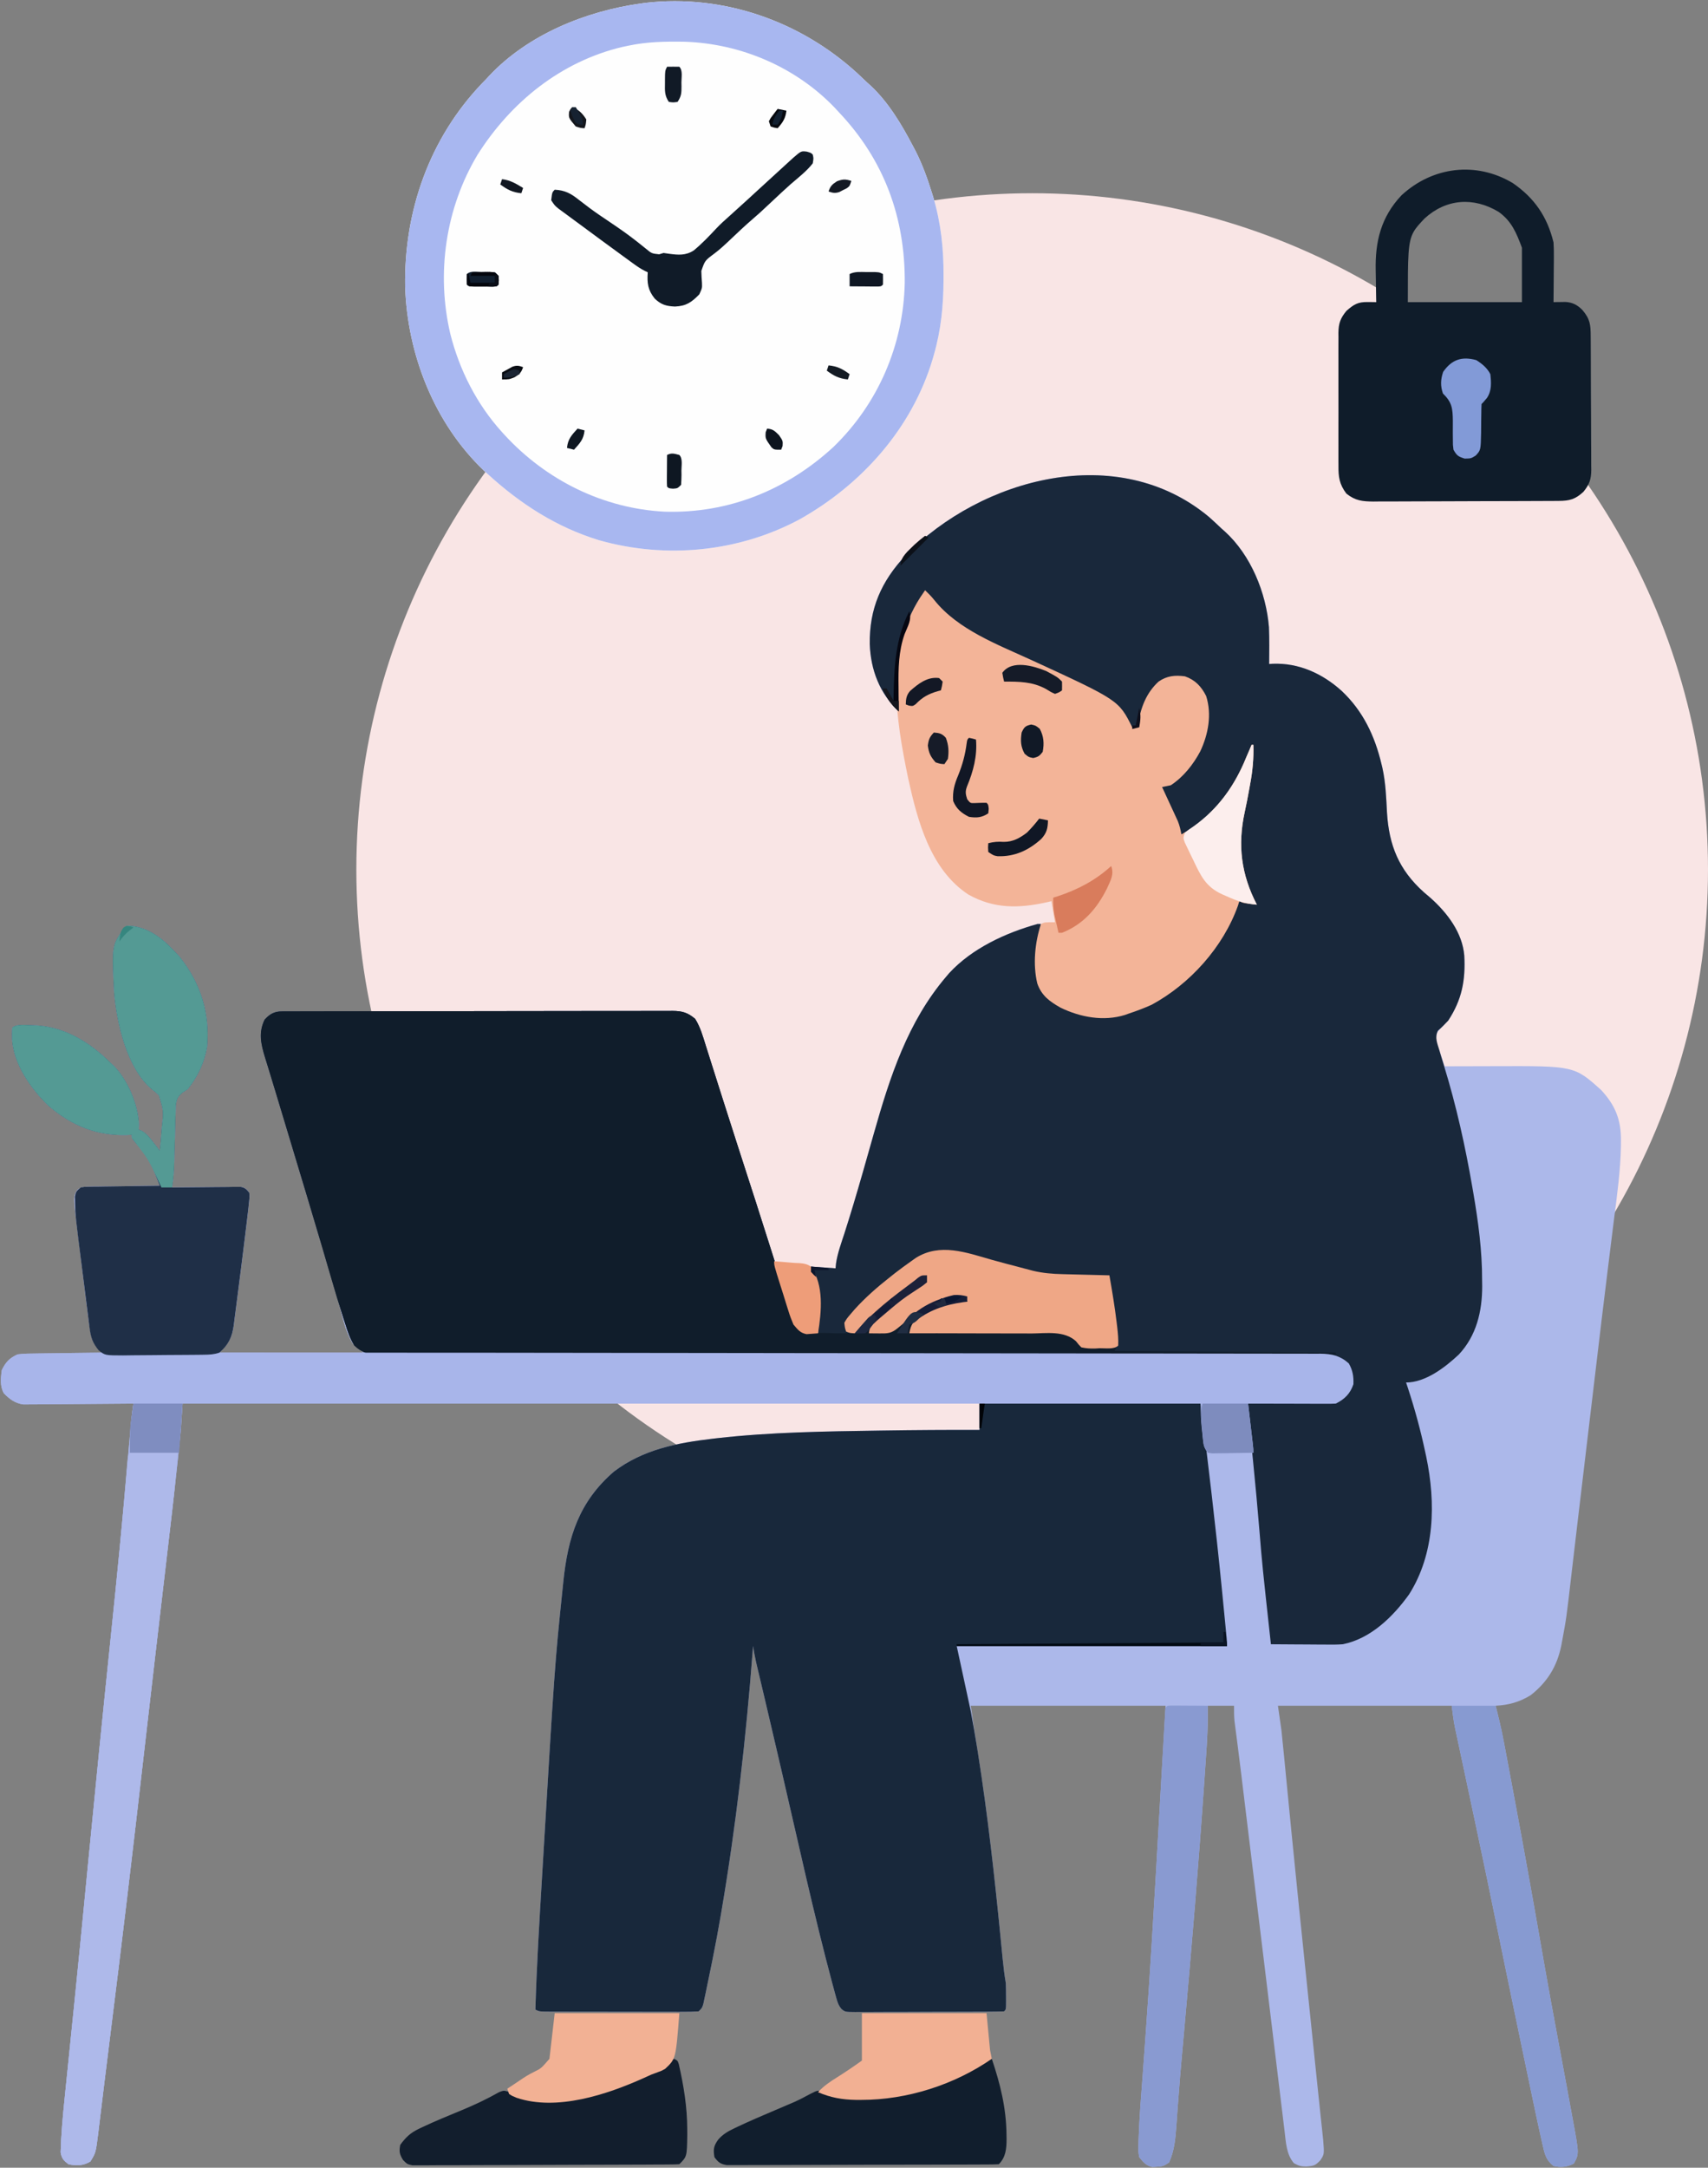 <svg width="973" height="1234" viewBox="0 0 973 1234" fill="none" xmlns="http://www.w3.org/2000/svg">
<rect x="0" y="0" width="973" height="1234" fill="#808080" stroke="none"/>
<g clip-path="url(#clip0_1_2)">
<circle cx="588" cy="495" r="385" fill="#F9E5E5"/>
<path d="M688.715 294.262C691.195 296.458 693.604 298.713 696 301C696.602 301.527 697.204 302.054 697.824 302.598C712.589 316.054 721.271 337.399 722.883 357C723.156 363.996 723.069 371 723 378C723.965 377.93 723.965 377.93 724.949 377.859C739.87 377.263 753.286 383.381 764.25 393.25C776.432 404.672 783.175 418.899 787 435C787.172 435.715 787.343 436.431 787.52 437.167C789.373 445.527 789.684 453.951 790.123 462.48C791.262 481.252 796.922 495.15 811.074 507.863C812.391 508.988 813.708 510.112 815.027 511.234C824.519 519.73 833.11 530.964 834.164 544.035C834.896 558.055 832.832 569.073 825 581C823.692 582.399 822.36 583.776 821 585.125C818.531 587.753 818.531 587.753 817.898 591.176C818.405 593.581 819.125 595.7 820 598C820.526 599.552 821.045 601.105 821.561 602.66C821.831 603.473 822.1 604.285 822.378 605.121C822.583 605.741 822.789 606.361 823 607C823.606 606.998 824.211 606.996 824.835 606.993C831.212 606.971 837.589 606.956 843.966 606.945C846.337 606.94 848.708 606.933 851.079 606.925C896.826 606.761 896.826 606.761 912.125 620.5C920.296 629.295 923.558 637.682 923.418 649.488C923.41 650.528 923.402 651.567 923.394 652.638C923.132 666.145 921.329 679.504 919.607 692.885C919.097 696.871 918.606 700.86 918.113 704.848C917.464 710.1 916.813 715.353 916.157 720.605C913.605 741.036 911.183 761.483 908.756 781.93C907.781 790.145 906.801 798.36 905.82 806.575C903.515 825.872 901.21 845.17 898.946 864.472C898.23 870.578 897.51 876.683 896.788 882.788C896.322 886.725 895.86 890.662 895.404 894.599C892.313 921.3 892.313 921.3 889.918 934.082C889.688 935.317 889.688 935.317 889.452 936.578C887.077 948.472 881.582 957.461 872 965C865.543 968.947 859.516 970.63 852 971C852.18 971.677 852.36 972.355 852.545 973.053C854.789 981.728 856.511 990.477 858.152 999.281C858.451 1000.87 858.75 1002.46 859.05 1004.05C859.851 1008.31 860.647 1012.58 861.442 1016.84C861.941 1019.52 862.441 1022.19 862.943 1024.87C867.93 1051.53 872.744 1078.21 877.413 1104.92C878.013 1108.35 878.614 1111.79 879.215 1115.22C879.39 1116.22 879.39 1116.22 879.568 1117.24C882.077 1131.55 884.712 1145.84 887.375 1160.12C887.787 1162.34 888.2 1164.56 888.612 1166.78C888.909 1168.37 888.909 1168.37 889.211 1170C889.404 1171.04 889.598 1172.08 889.797 1173.15C890.08 1174.67 890.08 1174.67 890.369 1176.23C890.913 1179.15 891.457 1182.08 892 1185C892.169 1185.91 892.339 1186.82 892.513 1187.76C893.43 1192.7 894.338 1197.64 895.231 1202.58C895.487 1203.99 895.747 1205.4 896.009 1206.81C899.596 1226.09 899.596 1226.09 896.562 1231.62C892.838 1233.62 889.124 1233.99 885 1233C880.945 1229.81 880.1 1226.75 878.976 1221.81C878.812 1221.1 878.649 1220.4 878.48 1219.67C877.97 1217.45 877.483 1215.23 877 1213C876.849 1212.32 876.698 1211.63 876.542 1210.93C875.45 1206 874.412 1201.05 873.383 1196.11C873.046 1194.5 872.71 1192.9 872.373 1191.29C871.473 1187.01 870.578 1182.72 869.684 1178.43C868.927 1174.8 868.168 1171.18 867.409 1167.55C863.711 1149.88 860.033 1132.21 856.402 1114.53C856.262 1113.85 856.122 1113.17 855.978 1112.46C854.73 1106.39 853.484 1100.31 852.239 1094.23C848.614 1076.52 844.919 1058.83 841.164 1041.16C840.957 1040.18 840.751 1039.21 840.538 1038.21C838.486 1028.55 836.431 1018.89 834.366 1009.23C833.603 1005.66 832.842 1002.08 832.082 998.513C831.727 996.848 831.371 995.183 831.013 993.518C830.52 991.223 830.032 988.928 829.544 986.632C829.268 985.345 828.993 984.058 828.709 982.731C827.971 978.849 827.49 974.921 827 971C794.33 971 761.66 971 728 971C728.66 975.62 729.32 980.24 730 985C730.525 989.885 731.024 994.766 731.488 999.656C731.629 1001.11 731.77 1002.56 731.911 1004.01C732.218 1007.16 732.523 1010.32 732.828 1013.48C733.687 1022.39 734.561 1031.3 735.438 1040.2C735.533 1041.18 735.629 1042.15 735.728 1043.16C738.586 1072.17 741.596 1101.16 744.595 1130.15C744.812 1132.24 745.028 1134.34 745.245 1136.43C746.575 1149.3 747.906 1162.16 749.241 1175.03C749.473 1177.27 749.705 1179.51 749.937 1181.76C750.494 1187.15 751.056 1192.54 751.629 1197.93C751.843 1199.93 752.055 1201.94 752.266 1203.95C752.535 1206.49 752.805 1209.02 753.079 1211.56C753.26 1213.28 753.26 1213.28 753.444 1215.04C753.552 1216.05 753.659 1217.06 753.77 1218.09C754.425 1226.36 754.425 1226.36 752.125 1229.81C749.212 1232.81 748.465 1232.96 744.188 1233.31C741.092 1233.26 739.95 1232.97 737.125 1231.44C732.83 1226.51 732.542 1219.59 731.802 1213.3C731.697 1212.45 731.592 1211.59 731.484 1210.72C731.135 1207.87 730.794 1205.02 730.453 1202.17C730.203 1200.12 729.953 1198.07 729.702 1196.01C729.021 1190.43 728.346 1184.84 727.673 1179.25C726.963 1173.37 726.246 1167.49 725.53 1161.6C724.314 1151.61 723.103 1141.62 721.894 1131.63C719.981 1115.83 718.058 1100.03 716.133 1084.23C715.498 1079.02 714.864 1073.81 714.229 1068.6C714.075 1067.33 713.92 1066.06 713.761 1064.75C712.7 1056.05 711.641 1047.34 710.583 1038.63C710.156 1035.12 709.73 1031.61 709.303 1028.1C709.04 1025.94 708.777 1023.77 708.514 1021.61C708.15 1018.6 707.785 1015.6 707.419 1012.6C707.304 1011.65 707.189 1010.7 707.071 1009.72C706.449 1004.61 705.811 999.506 705.153 994.4C705.014 993.311 704.874 992.222 704.731 991.1C704.464 989.017 704.193 986.933 703.919 984.85C703.739 983.439 703.739 983.439 703.554 982C703.447 981.177 703.34 980.355 703.229 979.507C702.971 976.682 703 973.837 703 971C698.05 971 693.1 971 688 971C688.014 972.898 688.029 974.797 688.044 976.752C688.042 983.182 687.749 989.549 687.301 995.961C687.226 997.079 687.151 998.197 687.074 999.349C686.825 1003.02 686.569 1006.7 686.312 1010.37C686.179 1012.31 686.179 1012.31 686.043 1014.28C682.815 1061.06 678.922 1107.77 674.715 1154.47C674.429 1157.64 674.144 1160.81 673.859 1163.98C673.719 1165.53 673.579 1167.09 673.438 1168.64C672.633 1177.52 671.883 1186.39 671.228 1195.28C671.1 1196.97 670.972 1198.67 670.844 1200.37C670.603 1203.57 670.376 1206.78 670.159 1209.98C669.628 1217.34 669.037 1224.18 666 1231C662.978 1233.01 662.083 1233.34 658.625 1233.44C657.875 1233.48 657.125 1233.52 656.352 1233.56C652.744 1232.7 651.316 1230.84 649 1228C648.433 1224.72 648.433 1224.72 648.547 1220.73C648.575 1219.58 648.575 1219.58 648.604 1218.4C649.018 1205.48 650.115 1192.57 651.078 1179.68C651.551 1173.32 652.005 1166.96 652.462 1160.59C652.579 1158.96 652.696 1157.33 652.813 1155.7C653.983 1139.45 655.054 1123.2 656.062 1106.94C656.142 1105.65 656.222 1104.37 656.304 1103.05C657.892 1077.37 659.363 1051.68 660.81 1025.99C661.845 1007.66 662.922 989.331 664 971C627.37 971 590.74 971 553 971C554.156 979.093 555.334 987.149 556.648 995.212C562.473 1031.27 566.507 1067.54 570.084 1103.88C570.205 1105.11 570.326 1106.34 570.451 1107.6C570.678 1109.91 570.903 1112.22 571.125 1114.52C571.601 1119.39 572.165 1124.18 573 1129C573.09 1131.6 573.13 1134.21 573.125 1136.81C573.129 1137.49 573.133 1138.17 573.137 1138.87C573.127 1143.87 573.127 1143.87 572 1145C569.186 1145.11 566.396 1145.16 563.581 1145.16C562.698 1145.17 561.815 1145.17 560.905 1145.18C557.971 1145.19 555.036 1145.2 552.102 1145.2C550.07 1145.21 548.038 1145.21 546.007 1145.22C541.741 1145.23 537.476 1145.24 533.21 1145.24C527.736 1145.25 522.263 1145.27 516.789 1145.3C512.591 1145.32 508.393 1145.32 504.194 1145.32C502.176 1145.33 500.158 1145.33 498.139 1145.35C495.319 1145.36 492.499 1145.36 489.678 1145.36C488.42 1145.37 488.42 1145.37 487.137 1145.38C481.411 1145.34 481.411 1145.34 479.312 1143.59C477.788 1141.74 477.247 1140.3 476.598 1138C476.355 1137.14 476.111 1136.29 475.861 1135.4C475.597 1134.43 475.334 1133.45 475.063 1132.44C474.613 1130.79 474.613 1130.79 474.155 1129.11C463.548 1089.52 454.854 1049.37 445.562 1009.46C445.344 1008.52 445.127 1007.59 444.902 1006.62C444.039 1002.92 443.177 999.211 442.314 995.504C440.096 985.966 437.87 976.429 435.615 966.898C435.427 966.104 435.24 965.309 435.046 964.49C434.17 960.785 433.292 957.08 432.41 953.376C432.103 952.076 431.795 950.776 431.487 949.477C431.223 948.364 430.958 947.251 430.685 946.104C430.018 943.08 429.48 940.059 429 937C428.916 938.115 428.831 939.23 428.744 940.378C424.948 989.832 419.327 1039.1 411 1088C410.883 1088.69 410.765 1089.38 410.644 1090.09C409.218 1098.42 407.669 1106.72 406 1115C405.748 1116.25 405.497 1117.51 405.237 1118.8C404.445 1122.72 403.631 1126.64 402.813 1130.56C402.562 1131.78 402.312 1132.99 402.054 1134.25C401.816 1135.36 401.578 1136.48 401.332 1137.63C401.123 1138.62 400.914 1139.61 400.699 1140.63C400 1143 400 1143 398 1145C395.119 1145.19 392.333 1145.26 389.451 1145.24C388.567 1145.24 387.682 1145.25 386.77 1145.25C383.836 1145.25 380.903 1145.24 377.969 1145.23C375.936 1145.23 373.904 1145.23 371.871 1145.23C367.607 1145.23 363.343 1145.22 359.08 1145.21C353.605 1145.19 348.13 1145.18 342.655 1145.19C338.457 1145.19 334.259 1145.18 330.06 1145.17C328.041 1145.17 326.022 1145.17 324.003 1145.17C321.185 1145.16 318.367 1145.16 315.549 1145.15C314.708 1145.15 313.868 1145.15 313.002 1145.15C307.229 1145.11 307.229 1145.11 305 1144C305.699 1119.35 307.212 1094.74 308.688 1070.12C308.753 1069.03 308.818 1067.93 308.886 1066.8C316 947.708 316 947.708 320.625 903.187C320.764 901.816 320.764 901.816 320.905 900.417C323.526 874.95 329.845 854.92 349.688 837.75C366.278 825.13 385.759 821.367 406 819C407.212 818.857 407.212 818.857 408.448 818.711C439.092 815.241 470.07 814.84 500.875 814.375C501.894 814.359 501.895 814.359 502.935 814.344C521.29 814.065 539.642 813.947 558 814C558 809.05 558 804.1 558 799C408.18 799 258.36 799 104 799C103.67 803.95 103.34 808.9 103 814C102.57 818.58 102.121 823.152 101.635 827.725C101.504 828.973 101.372 830.22 101.238 831.505C99.864 844.479 98.367 857.437 96.848 870.395C96.549 872.96 96.249 875.525 95.951 878.09C95.318 883.516 94.684 888.943 94.05 894.37C92.529 907.367 91.014 920.366 89.498 933.364C89.155 936.305 88.812 939.246 88.469 942.188C86.213 961.523 83.976 980.859 81.766 1000.2C75.815 1052.23 69.642 1104.23 63.106 1156.19C61.988 1165.07 60.879 1173.96 59.797 1182.85C59.257 1187.29 58.712 1191.72 58.168 1196.15C57.907 1198.28 57.649 1200.41 57.393 1202.54C57.037 1205.49 56.674 1208.44 56.31 1211.4C56.207 1212.27 56.104 1213.14 55.998 1214.04C54.573 1225.44 54.573 1225.44 51.5 1230.44C47.632 1232.86 43.427 1232.96 39 1232C36.24 1229.86 35.115 1228.71 34.547 1225.21C34.832 1215.11 35.713 1205.13 36.766 1195.08C36.957 1193.2 37.148 1191.32 37.339 1189.44C37.751 1185.37 38.167 1181.31 38.587 1177.25C39.625 1167.19 40.641 1157.13 41.66 1147.08C42.024 1143.48 42.389 1139.89 42.754 1136.29C44.528 1118.8 46.252 1101.29 47.949 1083.79C48.072 1082.53 48.194 1081.26 48.32 1079.96C48.943 1073.54 49.564 1067.12 50.186 1060.7C54.361 1017.57 58.672 974.456 63.159 931.356C66.712 897.226 70.013 863.083 72.984 828.897C73.05 828.129 73.117 827.362 73.186 826.571C73.494 823.032 73.8 819.494 74.1 815.955C74.205 814.734 74.31 813.514 74.418 812.257C74.507 811.209 74.596 810.162 74.688 809.083C75.03 805.705 75.499 802.357 76 799C75.186 799.009 74.373 799.018 73.535 799.027C65.855 799.107 58.175 799.168 50.495 799.207C46.547 799.228 42.599 799.256 38.651 799.302C34.838 799.345 31.026 799.369 27.213 799.379C25.761 799.387 24.309 799.401 22.857 799.423C20.818 799.452 18.779 799.456 16.74 799.454C15.581 799.463 14.421 799.472 13.227 799.481C8.501 798.776 5.428 796.48 2.152 793.086C-0.1 789.009 0.413 784.503 1 780C3.197 775.444 5.421 773.071 10 771C13.659 770.527 17.302 770.511 20.988 770.488C22.576 770.461 22.576 770.461 24.195 770.434C27.568 770.38 30.94 770.346 34.312 770.312C36.602 770.279 38.892 770.245 41.182 770.209C46.788 770.124 52.394 770.056 58 770C56.824 768.793 56.824 768.793 55.625 767.562C52.404 763.644 51.714 759.941 51 755C50.845 753.935 50.69 752.869 50.53 751.771C50.006 747.948 49.524 744.12 49.055 740.289C48.878 738.871 48.702 737.453 48.525 736.035C48.157 733.075 47.793 730.115 47.431 727.154C46.97 723.389 46.499 719.625 46.026 715.862C45.659 712.937 45.298 710.011 44.94 707.085C44.769 705.698 44.596 704.312 44.42 702.926C41.649 680.93 41.649 680.93 44.239 677.23C46.458 675.68 47.775 675.605 50.471 675.568C51.372 675.548 52.273 675.528 53.201 675.508C54.654 675.498 54.654 675.498 56.137 675.488C57.629 675.461 57.629 675.461 59.151 675.434C62.33 675.38 65.508 675.346 68.688 675.312C70.842 675.279 72.996 675.245 75.15 675.209C80.433 675.124 85.717 675.056 91 675C90.366 673.393 89.73 671.788 89.093 670.182C88.739 669.288 88.385 668.394 88.021 667.472C85.504 661.376 81.968 655.947 77.625 651C75 648 75 648 75 646C74.068 646.046 73.136 646.093 72.176 646.141C54.93 646.629 40.847 640.815 27.703 629.605C17.631 619.897 7.725 605.949 6.855 591.617C6.817 589.39 6.795 587.218 7 585C9.331 582.669 15.345 583.628 18.582 583.615C36.056 583.931 50.872 592.956 63 605C63.637 605.59 64.274 606.181 64.93 606.789C72.744 614.673 78.775 628.915 79.125 639.938C79.084 640.948 79.043 641.959 79 643C79.572 643.224 80.145 643.449 80.734 643.68C83.649 645.378 85.199 647.459 87.25 650.125C87.956 651.035 88.663 651.945 89.391 652.883C90.187 653.931 90.187 653.931 91 655C91.452 651.339 91.742 647.679 92 644C92.058 643.288 92.116 642.575 92.176 641.841C93.19 632.337 93.19 632.337 90.496 623.523C88.511 621.649 88.511 621.649 86.289 619.953C72.268 607.99 66.496 582.698 65 565C63.617 538.068 63.617 538.068 71 528C72 527 72 527 73.75 526.945C86 527.924 94.496 535.802 102.387 544.688C114.457 559.77 119.657 576.858 118 596C116.412 604.94 112.727 612.938 107 620C105.484 621.008 105.484 621.008 103.938 622.036C101.171 624.322 100.521 625.941 100.151 629.496C100.075 631.285 100.031 633.076 100.012 634.867C99.978 635.82 99.945 636.773 99.91 637.755C99.809 640.795 99.747 643.834 99.688 646.875C99.602 649.908 99.507 652.941 99.411 655.974C99.355 657.858 99.305 659.742 99.264 661.627C99.148 666.504 98.806 671.186 98 676C99.226 675.984 100.453 675.969 101.716 675.952C106.261 675.898 110.807 675.864 115.352 675.835C117.32 675.82 119.289 675.8 121.257 675.774C124.084 675.737 126.911 675.72 129.738 675.707C131.06 675.684 131.06 675.684 132.409 675.66C133.23 675.66 134.05 675.66 134.896 675.659C135.978 675.649 135.978 675.649 137.083 675.639C139.574 676.108 140.467 677.017 142 679C142.175 681.311 142.175 681.311 141.867 684.219C141.748 685.383 141.629 686.547 141.507 687.746C141.34 689.164 141.171 690.582 141 692C140.904 692.83 140.807 693.659 140.708 694.514C140.014 700.459 139.278 706.398 138.526 712.335C138.129 715.465 137.738 718.596 137.348 721.727C136.71 726.82 136.055 731.911 135.389 737.001C135.128 739.013 134.871 741.025 134.619 743.038C134.254 745.933 133.875 748.826 133.492 751.719C133.386 752.584 133.281 753.449 133.171 754.34C132.202 761.458 130.185 764.815 125 770C152.06 770 179.12 770 207 770C205.02 768.35 203.04 766.7 201 765C196.408 757.639 194.743 747.778 192.314 739.471C190.825 734.381 189.318 729.296 187.813 724.211C187.462 723.028 187.112 721.844 186.752 720.625C181.054 701.382 175.239 682.173 169.448 662.958C167.586 656.779 165.725 650.601 163.863 644.422C162.177 638.824 160.49 633.226 158.803 627.629C158.292 625.935 157.783 624.242 157.275 622.548C155.967 618.191 154.644 613.84 153.302 609.494C153.025 608.592 152.748 607.689 152.463 606.759C151.938 605.045 151.407 603.332 150.872 601.62C148.598 594.171 147.202 587.661 150.75 580.438C153.284 577.693 155.241 576.224 158.984 575.747C159.687 575.746 160.39 575.744 161.114 575.743C161.93 575.736 162.746 575.73 163.587 575.723C164.478 575.726 165.368 575.729 166.286 575.733C167.712 575.726 167.712 575.726 169.167 575.719C172.361 575.706 175.554 575.708 178.748 575.709C181.034 575.703 183.32 575.697 185.607 575.689C191.824 575.671 198.041 575.667 204.257 575.665C209.444 575.664 214.631 575.656 219.817 575.649C231.352 575.634 242.888 575.628 254.423 575.629C255.115 575.629 255.807 575.629 256.521 575.629C257.56 575.63 257.56 575.63 258.62 575.63C269.852 575.63 281.083 575.611 292.314 575.583C303.847 575.554 315.38 575.541 326.914 575.542C333.388 575.543 339.863 575.537 346.337 575.516C352.426 575.497 358.514 575.496 364.603 575.511C366.839 575.513 369.074 575.508 371.31 575.496C374.36 575.481 377.41 575.49 380.46 575.506C381.346 575.495 382.233 575.485 383.146 575.474C388.57 575.535 391.716 576.353 396 580C398.969 584.706 400.437 590.062 402.09 595.344C402.386 596.275 402.682 597.207 402.987 598.167C403.633 600.201 404.277 602.236 404.919 604.271C406.325 608.729 407.742 613.182 409.158 617.636C409.919 620.027 410.678 622.418 411.437 624.808C414.227 633.59 417.041 642.364 419.871 651.133C420.178 652.083 420.178 652.083 420.491 653.053C422.58 659.526 424.672 665.998 426.767 672.47C427.822 675.73 428.876 678.99 429.93 682.25C430.138 682.895 430.347 683.541 430.562 684.206C433.578 693.54 436.552 702.886 439.499 712.242C440.935 716.793 442.378 721.341 443.82 725.89C444.601 728.363 445.378 730.837 446.15 733.313C447.214 736.725 448.293 740.132 449.375 743.539C449.685 744.546 449.994 745.554 450.313 746.592C452.303 753.185 452.303 753.185 457 758C459.34 758.685 459.34 758.685 461.75 758.75C462.549 758.807 463.348 758.863 464.172 758.922C464.775 758.948 465.378 758.973 466 759C466.118 755.042 466.188 751.084 466.25 747.125C466.3 745.462 466.3 745.462 466.352 743.766C466.43 737.105 465.743 732.06 462.866 726.019C462 724 462 724 462 721C466.62 721.33 471.24 721.66 476 722C476.083 721.108 476.165 720.216 476.25 719.297C477.101 713.426 479.172 707.874 481 702.25C484.597 691.045 487.96 679.782 491.199 668.469C491.383 667.828 491.566 667.187 491.755 666.527C493.798 659.394 495.827 652.258 497.846 645.118C506.938 613.112 517.086 581.684 539 556C539.581 555.316 540.163 554.631 540.762 553.926C553.783 539.855 572.822 531.069 591 526C591.66 526 592.32 526 593 526C592.097 533.478 592.097 533.478 591.48 536.781C589.949 547.04 589.682 557.662 595.688 566.477C602.31 573.703 613.678 577.454 623.254 578.281C643.903 579.143 662.267 569.264 677.438 555.844C690.076 543.732 698.506 528.636 706 513C708.97 513.33 711.94 513.66 715 514C714.602 513.308 714.203 512.616 713.793 511.902C704.158 494.11 704.853 476.308 708.938 457.062C709.358 455.018 709.775 452.973 710.191 450.927C710.566 449.09 710.951 447.254 711.336 445.418C712.331 440.297 713.143 435.287 713.062 430.062C713.049 428.904 713.049 428.904 713.035 427.723C713.024 427.154 713.012 426.586 713 426C712.381 427.524 712.381 427.524 711.75 429.078C704.281 447.055 692.64 465.45 675 475C674.34 475 673.68 475 673 475C671.161 470.878 669.33 466.752 667.5 462.625C666.713 460.862 666.713 460.862 665.91 459.062C665.414 457.941 664.918 456.82 664.406 455.664C663.945 454.627 663.485 453.59 663.01 452.522C662 450 662 450 662 448C663.176 447.484 664.351 446.969 665.562 446.438C676.191 441.057 682.571 430.209 686.305 419.195C688.004 411.385 688.703 401.578 685.312 394.187C682.326 390.071 679.843 387.614 675 386C668.443 385.225 664.344 386.123 659 390C652.539 396.461 650.39 405.239 649 414C647.68 414.33 646.36 414.66 645 415C644.171 413.975 643.342 412.95 642.488 411.895C639.092 407.942 635.343 404.81 631.188 401.688C630.439 401.124 629.69 400.561 628.919 399.98C611.179 386.861 590.933 377.766 570.918 368.68C554.088 361.03 538.449 351.899 527 337C516.282 354.5 511.608 370.592 511.875 391.187C511.885 392.534 511.894 393.882 511.902 395.229C511.926 398.486 511.958 401.743 512 405C501.114 394.693 496.019 381.432 495.478 366.645C495.207 346.527 502 330.978 515.824 316.219C559.198 271.988 636.749 250.969 688.715 294.262Z" fill="#ACB8EA"/>
<path d="M688.715 294.262C691.195 296.458 693.604 298.713 696 301C696.602 301.527 697.204 302.054 697.824 302.598C712.589 316.054 721.271 337.399 722.883 357C723.156 363.996 723.069 371 723 378C723.965 377.93 723.965 377.93 724.949 377.859C739.87 377.263 753.286 383.381 764.25 393.25C776.432 404.672 783.175 418.899 787 435C787.172 435.715 787.343 436.431 787.52 437.167C789.373 445.527 789.684 453.951 790.123 462.48C791.262 481.252 796.922 495.15 811.074 507.863C812.391 508.988 813.708 510.112 815.027 511.234C824.519 519.73 833.11 530.964 834.164 544.035C834.896 558.055 832.832 569.073 825 581C823.109 583.023 821.214 584.939 819.125 586.758C817.203 590.589 818.824 594.046 820 598C820.269 598.916 820.537 599.832 820.814 600.775C821.422 602.807 822.04 604.835 822.664 606.862C829.682 629.672 834.769 652.694 838.812 676.188C838.96 677.036 839.107 677.885 839.259 678.76C842.12 695.384 844.363 711.975 844.312 728.875C844.329 729.968 844.345 731.061 844.361 732.188C844.37 746.56 841.081 760.354 831.062 771.062C823.278 778.375 812.054 787 801 787C801.563 788.692 801.563 788.692 802.137 790.418C806.084 802.477 809.376 814.585 812 827C812.25 828.159 812.25 828.159 812.505 829.341C817.975 855.561 817.426 884.396 802.723 907.598C793.588 920.336 780.863 932.798 765 936C761.779 936.254 758.578 936.234 755.348 936.195C754.448 936.192 753.547 936.19 752.62 936.187C749.767 936.176 746.915 936.15 744.062 936.125C742.119 936.115 740.176 936.106 738.232 936.098C733.488 936.076 728.744 936.041 724 936C719.062 890.881 719.062 890.881 717.438 871.062C716.373 858.091 715.169 845.138 713.875 832.187C713.788 831.314 713.702 830.441 713.613 829.541C713.367 827.062 713.117 824.584 712.867 822.105C712.794 821.373 712.722 820.64 712.647 819.885C712.343 816.915 711.998 813.991 711.446 811.056C710.857 807.023 710.919 803.067 711 799C711.613 798.996 712.226 798.993 712.858 798.989C719.25 798.947 725.641 798.878 732.033 798.792C734.417 798.764 736.801 798.743 739.185 798.729C742.616 798.708 746.046 798.661 749.477 798.609C750.539 798.608 751.602 798.607 752.697 798.606C758.758 798.486 762.403 798.078 767 794C770.13 789.658 770.381 786.239 769.57 781.117C768.712 777.931 767.453 776.188 765 774C759.862 771.769 755.198 771.718 749.705 771.747C748.772 771.744 747.84 771.74 746.88 771.737C743.746 771.729 740.611 771.736 737.477 771.742C735.211 771.739 732.946 771.735 730.68 771.731C724.446 771.721 718.212 771.723 711.977 771.727C705.947 771.73 699.917 771.722 693.887 771.715C681.55 771.701 669.213 771.696 656.876 771.695C640.03 771.694 623.184 771.679 606.337 771.66C598.49 771.651 590.643 771.642 582.796 771.634C582.01 771.633 581.225 771.633 580.415 771.632C561.717 771.612 543.018 771.599 524.319 771.587C523.501 771.586 522.682 771.586 521.839 771.585C502.746 771.573 483.652 771.562 464.558 771.553C457.932 771.55 451.307 771.547 444.681 771.544C443.863 771.543 443.046 771.543 442.203 771.543C423.537 771.534 404.87 771.523 386.204 771.503C385.42 771.502 384.635 771.501 383.827 771.5C375.998 771.492 368.168 771.483 360.339 771.473C356.487 771.468 352.635 771.463 348.784 771.459C348.025 771.458 347.267 771.457 346.486 771.456C334.275 771.442 322.065 771.44 309.854 771.442C297.588 771.443 285.322 771.435 273.057 771.415C266.409 771.405 259.761 771.4 253.114 771.408C247.033 771.415 240.952 771.409 234.872 771.391C232.667 771.387 230.463 771.388 228.258 771.395C225.271 771.404 222.283 771.394 219.295 771.379C218.432 771.386 217.569 771.393 216.679 771.4C210.631 771.342 206.339 770.253 201.838 765.917C199.322 761.923 197.995 757.807 196.586 753.32C196.284 752.384 195.981 751.449 195.67 750.484C193.101 742.478 190.686 734.427 188.344 726.352C187.002 721.729 185.644 717.11 184.285 712.492C183.816 710.898 183.816 710.898 183.338 709.271C177.995 691.156 172.516 673.082 167.062 655C166.507 653.158 165.952 651.316 165.396 649.474C161.929 637.975 161.929 637.975 158.459 626.478C158.003 624.966 157.548 623.454 157.094 621.942C155.858 617.83 154.608 613.724 153.34 609.622C153.064 608.724 152.789 607.825 152.505 606.9C151.976 605.174 151.442 603.45 150.903 601.727C148.619 594.24 147.182 587.7 150.75 580.438C153.284 577.693 155.241 576.224 158.984 575.747C159.687 575.746 160.39 575.744 161.114 575.743C161.93 575.736 162.746 575.73 163.587 575.723C164.923 575.728 164.923 575.728 166.286 575.733C167.237 575.728 168.188 575.724 169.167 575.719C172.361 575.706 175.554 575.708 178.748 575.709C181.034 575.703 183.32 575.697 185.607 575.689C191.824 575.671 198.041 575.667 204.257 575.665C209.444 575.664 214.631 575.656 219.817 575.649C231.352 575.634 242.888 575.628 254.423 575.629C255.115 575.629 255.807 575.629 256.521 575.629C257.56 575.63 257.56 575.63 258.62 575.63C269.852 575.63 281.083 575.611 292.314 575.583C303.847 575.554 315.38 575.541 326.913 575.542C333.388 575.543 339.863 575.537 346.337 575.516C352.426 575.497 358.514 575.496 364.603 575.511C366.839 575.513 369.074 575.508 371.31 575.496C374.36 575.481 377.41 575.49 380.46 575.506C381.346 575.495 382.233 575.485 383.146 575.474C388.57 575.535 391.716 576.353 396 580C398.969 584.706 400.437 590.062 402.09 595.344C402.386 596.275 402.682 597.207 402.987 598.167C403.633 600.201 404.277 602.236 404.919 604.271C406.325 608.729 407.742 613.182 409.158 617.636C409.919 620.027 410.678 622.418 411.437 624.808C414.227 633.59 417.041 642.364 419.871 651.133C420.178 652.083 420.178 652.083 420.491 653.053C422.58 659.526 424.672 665.998 426.767 672.47C427.822 675.73 428.876 678.99 429.93 682.25C430.138 682.895 430.347 683.541 430.562 684.206C433.578 693.54 436.552 702.886 439.499 712.242C440.935 716.793 442.378 721.341 443.82 725.89C444.601 728.363 445.378 730.837 446.15 733.313C447.214 736.725 448.293 740.132 449.375 743.539C449.685 744.546 449.994 745.554 450.313 746.592C452.303 753.185 452.303 753.185 457 758C459.34 758.685 459.34 758.685 461.75 758.75C462.549 758.807 463.348 758.863 464.172 758.922C464.775 758.948 465.378 758.973 466 759C466.118 755.042 466.188 751.084 466.25 747.125C466.3 745.462 466.3 745.462 466.352 743.766C466.43 737.105 465.743 732.06 462.866 726.019C462 724 462 724 462 721C466.62 721.33 471.24 721.66 476 722C476.082 721.108 476.165 720.216 476.25 719.297C477.101 713.426 479.172 707.874 481 702.25C484.597 691.045 487.96 679.782 491.199 668.469C491.383 667.828 491.566 667.187 491.755 666.527C493.798 659.394 495.827 652.258 497.846 645.118C506.938 613.112 517.086 581.684 539 556C539.581 555.316 540.163 554.631 540.762 553.926C553.783 539.855 572.822 531.069 591 526C591.66 526 592.32 526 593 526C592.097 533.478 592.097 533.478 591.48 536.781C589.949 547.04 589.682 557.662 595.688 566.477C602.31 573.703 613.678 577.454 623.254 578.281C643.903 579.143 662.267 569.264 677.438 555.844C690.076 543.732 698.506 528.636 706 513C708.97 513.33 711.94 513.66 715 514C714.602 513.308 714.203 512.616 713.793 511.902C704.158 494.11 704.853 476.308 708.938 457.062C709.358 455.018 709.775 452.973 710.191 450.927C710.566 449.09 710.951 447.254 711.336 445.418C712.331 440.297 713.143 435.287 713.062 430.062C713.049 428.904 713.049 428.904 713.035 427.723C713.024 427.154 713.012 426.586 713 426C712.381 427.524 712.381 427.524 711.75 429.078C704.281 447.055 692.64 465.45 675 475C674.34 475 673.68 475 673 475C671.161 470.878 669.33 466.752 667.5 462.625C666.713 460.862 666.713 460.862 665.91 459.062C665.414 457.941 664.918 456.82 664.406 455.664C663.945 454.627 663.485 453.59 663.01 452.522C662 450 662 450 662 448C663.176 447.484 664.351 446.969 665.562 446.438C676.191 441.057 682.571 430.209 686.305 419.195C688.004 411.385 688.703 401.578 685.312 394.187C682.326 390.071 679.843 387.614 675 386C668.443 385.225 664.344 386.123 659 390C652.539 396.461 650.39 405.239 649 414C647.68 414.33 646.36 414.66 645 415C644.171 413.975 643.342 412.95 642.488 411.895C639.092 407.942 635.343 404.81 631.188 401.688C630.439 401.124 629.69 400.561 628.919 399.98C611.179 386.861 590.933 377.766 570.918 368.68C554.088 361.03 538.449 351.899 527 337C516.282 354.5 511.608 370.592 511.875 391.187C511.885 392.534 511.894 393.882 511.902 395.229C511.926 398.486 511.958 401.743 512 405C501.114 394.693 496.019 381.432 495.478 366.645C495.207 346.527 502 330.978 515.824 316.219C559.198 271.988 636.749 250.969 688.715 294.262Z" fill="#19283B"/>
<path d="M558 799C599.58 799 641.16 799 684 799C688.353 833.98 692.534 868.924 696 904C696.077 904.776 696.154 905.553 696.233 906.353C696.743 911.506 697.248 916.659 697.75 921.812C697.878 923.124 698.005 924.435 698.137 925.787C698.252 926.977 698.366 928.168 698.484 929.395C698.585 930.435 698.685 931.475 698.788 932.546C699 935 699 935 699 937C648.18 937 597.36 937 545 937C547.64 949.21 550.28 961.42 553 974C554.286 980.958 555.539 987.888 556.625 994.875C556.832 996.179 556.832 996.179 557.043 997.51C562.643 1032.82 566.584 1068.31 570.084 1103.88C570.205 1105.11 570.327 1106.34 570.451 1107.6C570.678 1109.91 570.903 1112.22 571.125 1114.52C571.601 1119.39 572.165 1124.18 573 1129C573.09 1131.6 573.13 1134.21 573.125 1136.81C573.129 1137.49 573.133 1138.17 573.137 1138.87C573.127 1143.87 573.127 1143.87 572 1145C569.186 1145.11 566.396 1145.16 563.581 1145.16C562.698 1145.17 561.815 1145.17 560.905 1145.18C557.971 1145.19 555.036 1145.2 552.102 1145.2C550.07 1145.21 548.038 1145.21 546.007 1145.22C541.741 1145.23 537.476 1145.24 533.21 1145.24C527.736 1145.25 522.263 1145.27 516.789 1145.3C512.591 1145.32 508.393 1145.32 504.194 1145.32C502.176 1145.33 500.158 1145.33 498.139 1145.35C495.319 1145.36 492.499 1145.36 489.678 1145.36C488.84 1145.37 488.001 1145.37 487.137 1145.38C481.411 1145.34 481.411 1145.34 479.311 1143.59C477.788 1141.74 477.247 1140.3 476.598 1138C476.355 1137.14 476.111 1136.29 475.861 1135.4C475.466 1133.94 475.466 1133.94 475.062 1132.44C474.763 1131.34 474.463 1130.24 474.155 1129.11C463.548 1089.52 454.854 1049.37 445.562 1009.46C445.344 1008.52 445.127 1007.59 444.902 1006.62C444.039 1002.92 443.177 999.211 442.314 995.504C440.096 985.966 437.87 976.429 435.615 966.898C435.427 966.104 435.24 965.309 435.046 964.49C434.17 960.785 433.292 957.08 432.41 953.376C432.103 952.076 431.795 950.776 431.487 949.477C431.223 948.364 430.958 947.251 430.685 946.104C430.018 943.08 429.48 940.059 429 937C428.915 938.115 428.831 939.23 428.744 940.378C424.948 989.832 419.327 1039.1 411 1088C410.824 1089.04 410.824 1089.04 410.644 1090.09C409.218 1098.42 407.669 1106.72 406 1115C405.748 1116.25 405.497 1117.51 405.237 1118.8C404.445 1122.72 403.631 1126.64 402.812 1130.56C402.437 1132.39 402.437 1132.39 402.054 1134.25C401.816 1135.36 401.578 1136.48 401.332 1137.63C401.123 1138.62 400.914 1139.61 400.698 1140.63C400 1143 400 1143 398 1145C395.118 1145.19 392.333 1145.26 389.451 1145.24C388.567 1145.24 387.682 1145.25 386.77 1145.25C383.836 1145.25 380.903 1145.24 377.969 1145.23C375.936 1145.23 373.904 1145.23 371.871 1145.23C367.607 1145.23 363.343 1145.22 359.08 1145.21C353.605 1145.19 348.13 1145.18 342.655 1145.19C338.457 1145.19 334.259 1145.18 330.06 1145.17C328.041 1145.17 326.022 1145.17 324.003 1145.17C321.185 1145.16 318.367 1145.16 315.549 1145.15C314.708 1145.15 313.868 1145.15 313.002 1145.15C307.229 1145.11 307.229 1145.11 305 1144C305.699 1119.35 307.212 1094.74 308.688 1070.12C308.753 1069.03 308.818 1067.93 308.886 1066.8C316 947.709 316 947.709 320.625 903.188C320.717 902.273 320.81 901.359 320.905 900.417C323.526 874.95 329.845 854.92 349.688 837.75C366.278 825.13 385.759 821.367 406 819C406.808 818.905 407.616 818.81 408.448 818.711C439.092 815.241 470.07 814.84 500.875 814.375C501.555 814.365 502.234 814.354 502.935 814.344C521.29 814.065 539.642 813.947 558 814C558 809.05 558 804.1 558 799Z" fill="#18283B"/>
<path d="M488.375 41.688C490.259 43.449 492.13 45.224 494 47C494.633 47.569 495.266 48.137 495.918 48.723C506.069 58.15 513.63 70.844 520 83C520.594 84.123 521.189 85.246 521.801 86.402C525.512 93.849 528.281 101.431 530.75 109.375C531.173 110.719 531.173 110.719 531.604 112.09C536.041 126.984 537.585 141.527 537.5 157C537.499 157.846 537.497 158.693 537.496 159.564C537.435 174.145 536.065 187.934 532 202C531.77 202.8 531.54 203.599 531.303 204.423C519.525 243.811 490.984 275.758 455.512 295.648C420.615 314.351 379.168 318.277 341.188 307.5C317.007 300.101 296.54 286.888 278 270C277.254 269.326 276.507 268.652 275.738 267.957C247.425 241.022 232.07 201.818 230.797 163.203C230.118 120.168 244.612 78.853 274.559 47.5C275.364 46.675 276.17 45.85 277 45C277.589 44.361 278.178 43.721 278.785 43.062C300.832 19.661 333.689 6.339 365 2C365.947 1.869 366.895 1.737 367.871 1.602C412.021 -3.371 455.844 11.932 488.375 41.688Z" fill="#FEFEFE"/>
<path d="M161.114 575.743C161.93 575.736 162.746 575.73 163.587 575.723C164.923 575.728 164.923 575.728 166.286 575.733C167.237 575.728 168.188 575.724 169.167 575.719C172.361 575.706 175.554 575.708 178.748 575.709C181.034 575.704 183.32 575.697 185.607 575.689C191.824 575.671 198.041 575.667 204.257 575.666C209.444 575.664 214.63 575.656 219.817 575.649C231.352 575.634 242.888 575.628 254.423 575.629C255.115 575.629 255.807 575.629 256.521 575.629C257.56 575.63 257.56 575.63 258.62 575.63C269.852 575.63 281.083 575.611 292.314 575.583C303.847 575.554 315.38 575.541 326.913 575.542C333.388 575.543 339.863 575.537 346.337 575.516C352.426 575.497 358.514 575.496 364.603 575.511C366.839 575.513 369.074 575.508 371.31 575.496C374.36 575.481 377.41 575.49 380.46 575.506C381.346 575.495 382.233 575.485 383.146 575.474C388.57 575.535 391.716 576.353 396 580C398.969 584.707 400.437 590.062 402.09 595.344C402.386 596.275 402.682 597.207 402.987 598.167C403.633 600.201 404.277 602.236 404.919 604.271C406.325 608.729 407.742 613.182 409.158 617.636C409.919 620.027 410.678 622.418 411.437 624.808C414.227 633.59 417.041 642.364 419.871 651.133C420.076 651.767 420.28 652.4 420.491 653.053C422.58 659.526 424.672 665.998 426.767 672.47C427.822 675.73 428.876 678.99 429.93 682.25C430.243 683.218 430.243 683.218 430.562 684.206C433.578 693.54 436.552 702.886 439.499 712.242C440.935 716.793 442.378 721.341 443.82 725.89C444.601 728.363 445.378 730.837 446.15 733.313C447.214 736.725 448.293 740.132 449.375 743.539C449.685 744.546 449.994 745.554 450.313 746.592C452.276 753.23 452.276 753.23 457 758C461.189 758.816 465.362 758.785 469.625 758.796C471.667 758.812 473.7 758.898 475.74 758.986C483.179 759.102 483.179 759.102 489.781 756.093C492.025 753.831 494.018 751.492 496 749C497.697 747.505 499.421 746.037 501.188 744.625C502.1 743.893 503.013 743.161 503.953 742.406C504.959 741.612 505.964 740.818 507 740C507.591 739.532 508.182 739.064 508.791 738.582C512.848 735.372 516.915 732.174 521 729C521.733 728.399 522.467 727.799 523.223 727.18C525 726 525 726 528 726C528 727.32 528 728.64 528 730C525.543 732.043 525.543 732.043 522.188 734.188C520.987 734.977 519.789 735.77 518.594 736.566C517.989 736.969 517.385 737.371 516.762 737.786C512.27 740.882 508.156 744.475 504 748C503.199 748.654 502.399 749.307 501.574 749.98C500.848 750.585 500.123 751.19 499.375 751.813C498.743 752.335 498.112 752.857 497.461 753.395C495.787 755.235 495.39 756.57 495 759C503.679 758.971 508.611 757.847 515 752C524.067 744.198 533.723 737.88 546 737C548.789 737.461 548.789 737.461 551 738C551 738.99 551 739.98 551 741C550.273 741.086 549.546 741.173 548.797 741.262C537.699 742.813 526.378 745.965 519 755C518.63 756.324 518.292 757.657 518 759C519.11 758.984 520.22 758.969 521.363 758.953C531.838 758.811 542.313 758.706 552.789 758.637C558.175 758.601 563.559 758.551 568.944 758.472C574.145 758.396 579.344 758.354 584.545 758.336C586.525 758.323 588.506 758.298 590.487 758.26C607.976 757.939 607.976 757.939 612.957 762.486C613.704 763.436 613.704 763.436 614.466 764.405C617.071 767.114 620.221 766.878 623.812 766.971C624.699 766.96 625.586 766.949 626.5 766.938C627.877 766.962 627.877 766.962 629.281 766.986C631.522 767.021 633.759 767.025 636 767C635.67 767.66 635.34 768.32 635 769C697.37 769.495 697.37 769.495 761 770C761 770.33 761 770.66 761 771C708.554 771.051 656.108 771.099 603.662 771.127C602.886 771.127 602.11 771.128 601.311 771.128C584.449 771.137 567.586 771.146 550.724 771.153C542.455 771.157 534.186 771.161 525.917 771.165C524.683 771.165 524.683 771.165 523.423 771.166C496.741 771.179 470.058 771.201 443.376 771.229C415.961 771.257 388.547 771.276 361.132 771.282C357.262 771.283 353.392 771.284 349.522 771.285C348.76 771.285 347.998 771.285 347.213 771.285C334.941 771.289 322.668 771.303 310.395 771.321C298.064 771.338 285.733 771.345 273.401 771.341C266.717 771.338 260.033 771.342 253.349 771.358C247.235 771.372 241.121 771.373 235.007 771.363C232.79 771.361 230.573 771.365 228.356 771.375C225.352 771.387 222.348 771.38 219.343 771.369C218.475 771.377 217.607 771.385 216.712 771.393C210.648 771.342 206.352 770.266 201.838 765.917C199.322 761.923 197.995 757.807 196.586 753.32C196.284 752.384 195.981 751.449 195.67 750.484C193.101 742.478 190.686 734.428 188.344 726.352C187.002 721.729 185.644 717.111 184.285 712.492C183.972 711.429 183.66 710.366 183.338 709.271C177.995 691.156 172.516 673.082 167.062 655C166.507 653.158 165.952 651.316 165.396 649.474C161.929 637.975 161.929 637.975 158.459 626.478C158.003 624.966 157.548 623.454 157.094 621.942C155.858 617.83 154.608 613.724 153.34 609.622C152.927 608.275 152.927 608.275 152.505 606.9C151.976 605.174 151.442 603.45 150.903 601.727C148.619 594.24 147.182 587.7 150.75 580.438C153.913 577.011 156.465 575.752 161.114 575.743Z" fill="#101D2B"/>
<path d="M73.75 526.945C86 527.924 94.496 535.802 102.387 544.688C114.457 559.77 119.657 576.858 118 596C116.412 604.94 112.727 612.938 107 620C105.99 620.672 104.979 621.344 103.938 622.036C101.171 624.322 100.521 625.941 100.151 629.496C100.075 631.285 100.031 633.076 100.012 634.867C99.978 635.82 99.945 636.773 99.91 637.755C99.809 640.795 99.747 643.834 99.688 646.875C99.602 649.908 99.507 652.941 99.411 655.974C99.355 657.858 99.305 659.742 99.264 661.627C99.148 666.504 98.806 671.186 98 676C99.84 675.976 99.84 675.976 101.716 675.952C106.261 675.898 110.807 675.864 115.352 675.835C117.32 675.82 119.289 675.8 121.257 675.774C124.084 675.737 126.911 675.72 129.738 675.707C131.06 675.684 131.06 675.684 132.409 675.66C133.23 675.66 134.05 675.66 134.896 675.659C135.978 675.649 135.978 675.649 137.083 675.639C139.574 676.108 140.467 677.017 142 679C142.175 681.311 142.175 681.311 141.867 684.219C141.748 685.383 141.629 686.547 141.507 687.746C141.34 689.164 141.171 690.582 141 692C140.904 692.83 140.807 693.659 140.708 694.514C140.014 700.459 139.278 706.398 138.526 712.335C138.129 715.465 137.738 718.596 137.348 721.727C136.71 726.82 136.055 731.911 135.389 737.001C135.128 739.013 134.871 741.025 134.619 743.038C134.254 745.933 133.875 748.826 133.492 751.719C133.333 753.016 133.333 753.016 133.171 754.34C132.223 761.306 130.029 765.056 125 770C126.171 770 126.171 770 127.365 769.999C174.888 769.985 222.412 770.002 269.935 770.044C270.6 770.045 271.266 770.045 271.951 770.046C324.29 770.093 376.629 770.159 428.967 770.232C436.174 770.242 443.38 770.252 450.586 770.262C451.382 770.264 452.177 770.265 452.997 770.266C479.008 770.302 505.018 770.328 531.029 770.348C557.957 770.37 584.885 770.401 611.814 770.445C615.608 770.451 619.403 770.457 623.198 770.463C624.317 770.465 624.317 770.465 625.46 770.467C637.442 770.485 649.424 770.494 661.406 770.498C673.395 770.503 685.383 770.519 697.371 770.546C703.858 770.56 710.344 770.569 716.83 770.565C722.761 770.562 728.692 770.572 734.622 770.593C736.77 770.599 738.918 770.599 741.065 770.593C743.978 770.587 746.89 770.599 749.802 770.615C751.059 770.606 751.059 770.606 752.342 770.596C758.673 770.663 763.515 771.776 768.375 776.125C770.591 780.046 771.198 783.512 771 788C769.175 793.373 766.052 796.474 761 799C759.396 799.09 757.789 799.118 756.183 799.114C755.182 799.113 754.181 799.113 753.15 799.113C752.067 799.108 750.983 799.103 749.867 799.098C748.76 799.096 747.653 799.095 746.513 799.093C742.967 799.088 739.421 799.075 735.875 799.062C733.475 799.057 731.076 799.053 728.676 799.049C722.784 799.038 716.892 799.021 711 799C711.091 799.777 711.182 800.554 711.275 801.355C711.685 804.862 712.092 808.368 712.5 811.875C712.643 813.098 712.786 814.322 712.934 815.582C713.137 817.332 713.137 817.332 713.344 819.117C713.469 820.196 713.595 821.275 713.725 822.386C714 825 714 825 714 827C709.708 827.087 705.417 827.14 701.125 827.188C699.29 827.225 699.29 827.225 697.418 827.264C696.251 827.273 695.085 827.283 693.883 827.293C692.804 827.309 691.725 827.324 690.614 827.341C689.751 827.228 688.889 827.116 688 827C686.088 824.132 685.708 823.243 685.367 820.016C685.283 819.245 685.2 818.474 685.113 817.68C685.035 816.878 684.956 816.076 684.875 815.25C684.789 814.464 684.702 813.677 684.613 812.867C684.122 808.17 684 803.774 684 799C492.6 799 301.2 799 104 799C103.67 803.95 103.34 808.9 103 814C102.57 818.58 102.121 823.152 101.635 827.725C101.504 828.973 101.373 830.22 101.238 831.505C99.864 844.479 98.367 857.437 96.848 870.395C96.549 872.96 96.249 875.525 95.951 878.09C95.318 883.516 94.684 888.943 94.05 894.37C92.53 907.367 91.014 920.366 89.498 933.364C89.155 936.305 88.812 939.247 88.469 942.188C86.213 961.523 83.976 980.859 81.766 1000.2C75.815 1052.23 69.642 1104.23 63.106 1156.19C61.988 1165.07 60.879 1173.96 59.797 1182.85C59.257 1187.29 58.712 1191.72 58.168 1196.15C57.907 1198.28 57.649 1200.41 57.393 1202.54C57.037 1205.49 56.674 1208.44 56.31 1211.4C56.207 1212.27 56.104 1213.14 55.998 1214.04C54.573 1225.44 54.573 1225.44 51.5 1230.44C47.632 1232.86 43.427 1232.96 39 1232C36.24 1229.86 35.115 1228.71 34.547 1225.21C34.832 1215.11 35.713 1205.13 36.766 1195.08C36.957 1193.2 37.148 1191.32 37.339 1189.44C37.751 1185.37 38.167 1181.31 38.587 1177.25C39.625 1167.19 40.641 1157.13 41.66 1147.08C42.024 1143.48 42.389 1139.89 42.754 1136.29C44.528 1118.8 46.252 1101.29 47.949 1083.79C48.072 1082.53 48.194 1081.26 48.32 1079.96C48.943 1073.54 49.564 1067.12 50.186 1060.7C54.361 1017.57 58.672 974.456 63.159 931.356C66.712 897.226 70.013 863.083 72.984 828.897C73.05 828.13 73.117 827.362 73.186 826.571C73.494 823.032 73.8 819.494 74.1 815.955C74.205 814.734 74.31 813.514 74.418 812.257C74.507 811.209 74.596 810.162 74.688 809.083C75.03 805.705 75.499 802.357 76 799C75.186 799.009 74.373 799.018 73.535 799.027C65.855 799.107 58.175 799.168 50.495 799.207C46.547 799.228 42.599 799.256 38.651 799.302C34.838 799.345 31.026 799.369 27.213 799.38C25.761 799.387 24.309 799.401 22.857 799.423C20.818 799.452 18.779 799.456 16.74 799.454C15.001 799.467 15.001 799.467 13.227 799.481C8.501 798.777 5.428 796.48 2.152 793.086C-0.1 789.009 0.413 784.503 1 780C3.197 775.444 5.421 773.071 10 771C13.659 770.527 17.302 770.511 20.988 770.488C22.047 770.47 23.105 770.452 24.195 770.434C27.568 770.38 30.94 770.346 34.312 770.312C36.602 770.279 38.892 770.245 41.182 770.209C46.788 770.124 52.394 770.056 58 770C56.824 768.793 56.824 768.793 55.625 767.562C52.404 763.644 51.714 759.941 51 755C50.845 753.935 50.69 752.869 50.53 751.771C50.006 747.948 49.524 744.12 49.055 740.289C48.878 738.871 48.702 737.453 48.525 736.035C48.157 733.075 47.793 730.115 47.431 727.154C46.97 723.389 46.499 719.625 46.026 715.862C45.659 712.937 45.298 710.011 44.94 707.085C44.769 705.698 44.596 704.312 44.42 702.926C41.649 680.93 41.649 680.93 44.239 677.23C46.458 675.68 47.775 675.605 50.471 675.568C51.372 675.548 52.273 675.528 53.201 675.508C54.654 675.498 54.654 675.498 56.137 675.488C57.131 675.47 58.126 675.452 59.151 675.434C62.33 675.38 65.508 675.346 68.688 675.312C70.842 675.279 72.996 675.245 75.15 675.209C80.433 675.124 85.717 675.056 91 675C90.366 673.393 89.73 671.788 89.093 670.182C88.739 669.288 88.385 668.394 88.021 667.472C85.504 661.376 81.968 655.947 77.625 651C75 648 75 648 75 646C74.068 646.046 73.136 646.093 72.176 646.141C54.93 646.629 40.847 640.815 27.703 629.605C17.631 619.897 7.725 605.949 6.855 591.617C6.817 589.39 6.795 587.218 7 585C9.331 582.669 15.345 583.628 18.582 583.615C36.056 583.931 50.872 592.956 63 605C63.637 605.59 64.274 606.181 64.93 606.789C72.744 614.673 78.775 628.915 79.125 639.938C79.084 640.948 79.043 641.959 79 643C79.572 643.224 80.145 643.449 80.734 643.68C83.649 645.378 85.199 647.459 87.25 650.125C87.956 651.035 88.663 651.945 89.391 652.883C90.187 653.931 90.187 653.931 91 655C91.452 651.339 91.742 647.679 92 644C92.087 642.931 92.087 642.931 92.176 641.841C93.19 632.337 93.19 632.337 90.496 623.523C88.511 621.649 88.511 621.649 86.289 619.953C72.268 607.99 66.496 582.698 65 565C63.617 538.068 63.617 538.068 71 528C72 527 72 527 73.75 526.945Z" fill="#A8B5EA"/>
<path d="M527 336C528.892 337.816 530.71 339.631 532.332 341.695C545.722 358.441 568.281 366.89 587.187 375.562C637.3 398.6 637.3 398.6 645 414C645.99 414 646.98 414 648 414C648.147 413.074 648.147 413.074 648.297 412.129C649.958 402.72 652.845 394.617 660 388C664.822 384.678 669.314 384.264 675 385C680.796 387.006 684.358 390.739 687.109 396.203C690.439 406.66 688.339 417.997 683.77 427.688C679.744 435.224 674.212 442.248 667 447C665.341 447.368 663.674 447.705 662 448C662.447 448.96 662.447 448.96 662.902 449.94C664.253 452.853 665.595 455.77 666.937 458.688C667.406 459.695 667.875 460.702 668.357 461.74C668.805 462.717 669.253 463.693 669.715 464.699C670.129 465.595 670.542 466.49 670.968 467.413C671.978 469.946 672.558 472.315 673 475C690.679 464.981 702.482 449.673 710 431C710.602 429.603 711.206 428.207 711.812 426.812C712.204 425.884 712.596 424.956 713 424C713.33 424 713.66 424 714 424C714.242 431.646 713.607 438.742 712.187 446.25C711.917 447.753 711.917 447.753 711.642 449.287C710.849 453.65 710.019 458.001 709.066 462.332C704.944 481.168 707.101 497.922 716 515C708.25 514.125 708.25 514.125 706 513C705.745 513.842 705.49 514.684 705.227 515.551C696.833 539.155 677.856 560.205 656 572C651.736 573.914 647.435 575.53 643 577C641.977 577.369 641.977 577.369 640.934 577.746C628.703 581.576 615.397 579.089 604.145 573.609C597.936 570.125 593.279 566.725 590.895 559.781C588.33 548.942 589.545 536.54 593 526C595 525 595 525 601 525C600.34 521.04 599.68 517.08 599 513C598.08 513.217 597.159 513.433 596.211 513.656C580.357 517.144 566.293 517.411 551.687 509.25C529.989 495.076 522.665 467.174 517.398 443.268C510.246 408.803 504.185 371.414 524.141 340.217C525.08 338.802 526.038 337.4 527 336Z" fill="#F3B498"/>
<path d="M488.375 41.688C490.259 43.449 492.13 45.224 494 47C494.633 47.569 495.266 48.137 495.918 48.723C506.069 58.15 513.63 70.844 520 83C520.594 84.123 521.189 85.246 521.801 86.402C525.512 93.849 528.281 101.431 530.75 109.375C531.173 110.719 531.173 110.719 531.604 112.09C536.041 126.984 537.585 141.527 537.5 157C537.499 157.846 537.497 158.693 537.496 159.564C537.435 174.145 536.065 187.934 532 202C531.77 202.8 531.54 203.599 531.303 204.423C519.525 243.811 490.984 275.758 455.512 295.648C420.615 314.351 379.168 318.277 341.188 307.5C317.007 300.101 296.54 286.888 278 270C277.254 269.326 276.507 268.652 275.738 267.957C247.425 241.022 232.07 201.818 230.797 163.203C230.118 120.168 244.612 78.853 274.559 47.5C275.364 46.675 276.17 45.85 277 45C277.589 44.361 278.178 43.721 278.785 43.062C300.832 19.661 333.689 6.339 365 2C365.947 1.869 366.895 1.737 367.871 1.602C412.021 -3.371 455.844 11.932 488.375 41.688ZM358 26C356.831 26.245 355.662 26.49 354.457 26.742C319.524 35.061 291.004 58.124 272.035 88.106C253.805 118.513 248.445 155.571 256.522 190.045C261.719 210.659 271.667 230.24 286 246C286.491 246.54 286.981 247.08 287.487 247.636C311.166 273.337 343.643 289.527 378.707 291.277C415.038 292.381 448.181 278.912 474.781 254.441C500.232 229.813 514.64 196.475 515.407 161.097C515.697 123.91 503.693 91.158 478 64C477.252 63.188 476.505 62.376 475.734 61.539C453.515 38.217 422.046 24.78 389.969 23.758C379.189 23.566 368.577 23.753 358 26Z" fill="#A8B7F0"/>
<path d="M73.75 526.945C86 527.924 94.496 535.802 102.387 544.688C114.457 559.77 119.657 576.858 118 596C116.412 604.94 112.727 612.938 107 620C105.99 620.672 104.979 621.344 103.938 622.036C101.171 624.322 100.521 625.941 100.151 629.496C100.075 631.285 100.031 633.076 100.012 634.867C99.978 635.82 99.945 636.773 99.91 637.755C99.809 640.795 99.747 643.834 99.688 646.875C99.602 649.908 99.507 652.941 99.411 655.974C99.355 657.858 99.305 659.742 99.264 661.627C99.148 666.504 98.805 671.186 98 676C99.84 675.976 99.84 675.976 101.716 675.952C106.261 675.898 110.807 675.864 115.352 675.835C117.32 675.82 119.289 675.8 121.257 675.774C124.084 675.737 126.911 675.72 129.738 675.707C130.62 675.692 131.501 675.676 132.409 675.66C133.23 675.66 134.05 675.66 134.896 675.659C135.978 675.649 135.978 675.649 137.083 675.639C139.574 676.108 140.467 677.017 142 679C142.175 681.311 142.175 681.311 141.867 684.219C141.748 685.383 141.629 686.547 141.507 687.746C141.34 689.164 141.171 690.582 141 692C140.904 692.83 140.807 693.659 140.708 694.514C140.014 700.459 139.278 706.398 138.526 712.335C138.129 715.465 137.738 718.596 137.348 721.727C136.71 726.82 136.055 731.911 135.389 737.001C135.128 739.013 134.871 741.025 134.619 743.038C134.254 745.933 133.875 748.826 133.492 751.719C133.333 753.016 133.333 753.016 133.171 754.34C132.256 761.064 130.205 765.446 125 770C121.796 771.068 119.433 771.153 116.063 771.193C114.842 771.209 113.62 771.225 112.361 771.242C111.026 771.253 109.691 771.264 108.355 771.273C107.682 771.279 107.008 771.284 106.314 771.29C102.747 771.316 99.181 771.336 95.614 771.35C92.668 771.363 89.723 771.391 86.777 771.432C83.214 771.482 79.651 771.506 76.088 771.513C74.077 771.523 72.066 771.557 70.056 771.592C59.874 771.569 59.874 771.569 56.247 768.717C52.79 764.537 51.736 761.389 51.054 756.013C50.898 754.804 50.741 753.596 50.579 752.35C50.418 751.046 50.256 749.742 50.09 748.398C49.916 747.038 49.742 745.678 49.568 744.317C49.109 740.735 48.66 737.151 48.212 733.567C47.849 730.666 47.478 727.766 47.108 724.865C42.887 691.824 42.887 691.824 42.75 684.062C42.724 683.167 42.698 682.271 42.672 681.348C43.076 678.455 43.73 677.781 46 676C48.069 675.601 48.069 675.601 50.471 675.568C51.372 675.548 52.273 675.528 53.201 675.508C54.654 675.498 54.654 675.498 56.137 675.488C57.131 675.47 58.126 675.452 59.151 675.434C62.33 675.38 65.508 675.346 68.688 675.312C70.842 675.279 72.996 675.245 75.15 675.209C80.433 675.124 85.716 675.056 91 675C90.366 673.393 89.73 671.788 89.093 670.182C88.739 669.288 88.385 668.394 88.021 667.472C85.504 661.376 81.968 655.947 77.625 651C75 648 75 648 75 646C74.068 646.046 73.136 646.093 72.176 646.141C54.93 646.629 40.847 640.815 27.703 629.605C17.631 619.897 7.725 605.949 6.855 591.617C6.817 589.39 6.795 587.218 7 585C9.331 582.669 15.345 583.628 18.582 583.615C36.056 583.931 50.872 592.956 63 605C63.637 605.59 64.274 606.181 64.93 606.789C72.744 614.673 78.775 628.915 79.125 639.938C79.084 640.948 79.043 641.959 79 643C79.572 643.224 80.145 643.449 80.734 643.68C83.649 645.378 85.199 647.459 87.25 650.125C87.956 651.035 88.663 651.945 89.391 652.883C90.187 653.931 90.187 653.931 91 655C91.451 651.339 91.742 647.679 92 644C92.087 642.931 92.087 642.931 92.176 641.841C93.19 632.337 93.19 632.337 90.496 623.523C88.511 621.649 88.511 621.649 86.289 619.953C72.268 607.99 66.496 582.698 65 565C63.617 538.068 63.617 538.068 71 528C72 527 72 527 73.75 526.945Z" fill="#1F2F47"/>
<path d="M76.592 826.886C77.718 826.892 78.844 826.897 80.004 826.902C81.219 826.906 82.434 826.909 83.686 826.912C84.965 826.92 86.244 826.929 87.562 826.938C88.846 826.942 90.129 826.947 91.451 826.951C94.634 826.963 97.817 826.98 101 827C100.372 841.121 98.702 855.095 97.043 869.125C96.741 871.709 96.439 874.292 96.137 876.876C95.495 882.381 94.849 887.885 94.201 893.389C93.174 902.107 92.153 910.825 91.133 919.543C90.961 921.02 90.788 922.496 90.615 923.973C90.356 926.193 90.096 928.414 89.836 930.634C89.314 935.099 88.791 939.563 88.268 944.027C86.073 962.765 83.899 981.506 81.758 1000.25C81.507 1002.45 81.255 1004.64 81.004 1006.84C80.882 1007.91 80.759 1008.99 80.632 1010.09C75.06 1058.83 69.227 1107.52 63.106 1156.19C61.988 1165.07 60.879 1173.96 59.797 1182.85C59.257 1187.29 58.712 1191.72 58.168 1196.15C57.907 1198.28 57.649 1200.41 57.393 1202.54C57.037 1205.49 56.674 1208.44 56.31 1211.4C56.207 1212.27 56.104 1213.14 55.998 1214.04C54.573 1225.44 54.573 1225.44 51.5 1230.44C47.632 1232.86 43.427 1232.96 39 1232C36.24 1229.86 35.114 1228.71 34.547 1225.21C34.832 1215.11 35.713 1205.13 36.766 1195.08C36.957 1193.2 37.148 1191.32 37.339 1189.44C37.751 1185.37 38.167 1181.31 38.587 1177.25C39.625 1167.19 40.641 1157.13 41.66 1147.08C42.024 1143.48 42.389 1139.89 42.754 1136.29C44.528 1118.8 46.252 1101.29 47.949 1083.79C48.072 1082.53 48.194 1081.26 48.32 1079.96C48.943 1073.54 49.565 1067.12 50.186 1060.7C54.516 1015.97 58.991 971.263 63.639 926.571C66.549 898.58 69.364 870.59 71.695 842.544C71.781 841.524 71.867 840.504 71.955 839.452C72.11 837.609 72.26 835.765 72.405 833.921C72.978 827.045 72.978 827.045 76.592 826.886Z" fill="#AEB9EA"/>
<path d="M73.75 526.945C86 527.924 94.496 535.802 102.387 544.688C114.457 559.77 119.657 576.858 118 596C116.412 604.94 112.727 612.938 107 620C105.99 620.672 104.979 621.344 103.938 622.036C101.171 624.322 100.521 625.941 100.151 629.496C100.075 631.285 100.031 633.076 100.012 634.867C99.978 635.82 99.945 636.773 99.91 637.755C99.809 640.795 99.747 643.834 99.688 646.875C99.602 649.908 99.507 652.941 99.411 655.974C99.355 657.858 99.305 659.742 99.264 661.627C99.148 666.504 98.805 671.186 98 676C96.02 676 94.04 676 92 676C91.492 674.949 90.984 673.899 90.461 672.816C84.704 660.233 84.704 660.233 76.332 649.395C75 648 75 648 75 646C74.068 646.046 73.136 646.093 72.176 646.141C54.93 646.629 40.847 640.815 27.703 629.605C17.631 619.897 7.725 605.949 6.855 591.617C6.817 589.39 6.795 587.218 7 585C9.331 582.669 15.345 583.628 18.582 583.615C36.056 583.931 50.872 592.956 63 605C63.637 605.59 64.274 606.181 64.93 606.789C72.744 614.673 78.775 628.915 79.125 639.938C79.084 640.948 79.043 641.959 79 643C79.572 643.224 80.145 643.449 80.734 643.68C83.649 645.378 85.199 647.459 87.25 650.125C87.956 651.035 88.663 651.945 89.391 652.883C90.187 653.931 90.187 653.931 91 655C91.451 651.339 91.742 647.679 92 644C92.087 642.931 92.087 642.931 92.176 641.841C93.19 632.337 93.19 632.337 90.496 623.523C88.511 621.649 88.511 621.649 86.289 619.953C72.268 607.99 66.496 582.698 65 565C63.617 538.068 63.617 538.068 71 528C72 527 72 527 73.75 526.945Z" fill="#549A94"/>
<path d="M565 1172C569.82 1186.33 573.221 1199.93 573.375 1215.12C573.389 1216.01 573.403 1216.9 573.417 1217.82C573.378 1223.13 572.997 1228 569 1232C566.972 1232.11 564.94 1232.14 562.908 1232.15C561.944 1232.15 561.944 1232.15 560.959 1232.16C558.788 1232.17 556.617 1232.17 554.446 1232.18C552.896 1232.18 551.345 1232.19 549.795 1232.2C545.572 1232.21 541.349 1232.22 537.126 1232.23C534.489 1232.24 531.853 1232.24 529.216 1232.25C520.973 1232.27 512.73 1232.28 504.487 1232.29C494.961 1232.3 485.435 1232.33 475.909 1232.37C468.554 1232.4 461.198 1232.41 453.843 1232.42C449.446 1232.42 445.05 1232.43 440.653 1232.45C436.517 1232.48 432.382 1232.48 428.246 1232.47C426.727 1232.47 425.208 1232.48 423.689 1232.49C421.616 1232.51 419.545 1232.5 417.473 1232.49C415.732 1232.49 415.732 1232.49 413.957 1232.49C410.346 1231.89 409.171 1230.9 407 1228C406.258 1223.55 406.507 1221.69 409.138 1217.99C411.827 1214.93 414.66 1213.28 418.359 1211.54C418.966 1211.25 419.572 1210.96 420.197 1210.66C427.134 1207.39 434.19 1204.37 441.25 1201.38C443.819 1200.28 446.387 1199.19 448.953 1198.09C450.16 1197.57 451.367 1197.06 452.61 1196.53C455.686 1195.14 458.609 1193.61 461.566 1192C465.59 1189.95 465.59 1189.95 469.012 1190.39C469.895 1190.82 470.778 1191.25 471.688 1191.69C487.565 1197.57 506.049 1194.14 522 1190C522.842 1189.79 523.684 1189.57 524.551 1189.35C535.671 1186.46 555.511 1172 565 1172Z" fill="#111E2D"/>
<path d="M384 1172C386 1173 386 1173 386.686 1175C389.497 1187.38 391.476 1199.4 391.5 1212.12C391.506 1213.21 391.512 1214.29 391.518 1215.41C391.323 1227.68 391.323 1227.68 387 1232C385.01 1232.11 383.015 1232.14 381.022 1232.15C379.722 1232.16 378.423 1232.17 377.083 1232.18C375.629 1232.18 374.175 1232.19 372.721 1232.19C371.201 1232.2 369.68 1232.21 368.159 1232.22C363.152 1232.24 358.144 1232.26 353.137 1232.27C351.415 1232.28 349.694 1232.28 347.973 1232.29C340.814 1232.31 333.655 1232.33 326.497 1232.34C316.225 1232.36 305.953 1232.39 295.682 1232.45C288.466 1232.49 281.251 1232.51 274.036 1232.51C269.723 1232.51 265.41 1232.53 261.098 1232.56C257.04 1232.59 252.984 1232.6 248.926 1232.58C247.436 1232.58 245.946 1232.59 244.457 1232.61C242.424 1232.63 240.391 1232.62 238.359 1232.61C236.652 1232.61 236.652 1232.61 234.91 1232.62C232 1232 232 1232 229.638 1229.65C227.595 1226.35 227.299 1224.82 228 1221C231.17 1216.65 233.766 1214.16 238.687 1211.81C239.266 1211.53 239.844 1211.26 240.439 1210.97C247.985 1207.41 255.729 1204.27 263.433 1201.08C270.649 1198.07 277.572 1194.82 284.363 1190.95C287 1190 287 1190 289.293 1190.64C290.186 1191.09 291.08 1191.54 292 1192C298.258 1194.52 303.768 1195.49 310.5 1195.38C311.367 1195.37 312.233 1195.36 313.126 1195.35C336.951 1194.8 361.808 1186.66 381.559 1173.41C382.364 1172.94 383.17 1172.48 384 1172Z" fill="#121E2D"/>
<path d="M827 971C835.25 971 843.5 971 852 971C855.376 984.504 855.376 984.504 856.527 990.627C856.655 991.301 856.783 991.976 856.914 992.67C857.33 994.873 857.742 997.077 858.152 999.281C858.451 1000.87 858.75 1002.46 859.05 1004.05C859.851 1008.31 860.647 1012.58 861.442 1016.84C861.941 1019.52 862.441 1022.19 862.942 1024.87C867.93 1051.53 872.744 1078.21 877.413 1104.92C878.013 1108.35 878.614 1111.79 879.215 1115.22C879.331 1115.88 879.448 1116.55 879.568 1117.24C882.077 1131.55 884.712 1145.84 887.375 1160.12C887.787 1162.34 888.2 1164.56 888.612 1166.78C888.81 1167.84 889.007 1168.9 889.211 1170C889.404 1171.04 889.598 1172.08 889.797 1173.15C889.986 1174.16 890.175 1175.18 890.369 1176.23C890.913 1179.15 891.457 1182.08 892 1185C892.169 1185.91 892.339 1186.82 892.513 1187.76C893.43 1192.7 894.338 1197.64 895.231 1202.58C895.488 1203.99 895.747 1205.4 896.009 1206.81C899.596 1226.09 899.596 1226.09 896.562 1231.62C892.838 1233.62 889.124 1233.99 885 1233C880.946 1229.81 880.1 1226.75 878.976 1221.81C878.731 1220.75 878.731 1220.75 878.48 1219.67C877.97 1217.45 877.483 1215.23 877 1213C876.849 1212.32 876.698 1211.63 876.542 1210.93C875.45 1206 874.412 1201.05 873.383 1196.11C873.046 1194.5 872.71 1192.9 872.373 1191.29C871.473 1187.01 870.578 1182.72 869.684 1178.43C868.927 1174.8 868.168 1171.18 867.409 1167.55C863.711 1149.88 860.033 1132.21 856.402 1114.53C856.262 1113.85 856.122 1113.17 855.978 1112.46C854.73 1106.39 853.484 1100.31 852.239 1094.23C848.614 1076.52 844.919 1058.83 841.164 1041.16C840.854 1039.7 840.854 1039.7 840.538 1038.21C838.486 1028.55 836.431 1018.89 834.366 1009.23C833.603 1005.66 832.842 1002.08 832.082 998.513C831.727 996.848 831.371 995.183 831.013 993.518C830.52 991.223 830.032 988.928 829.544 986.632C829.268 985.345 828.993 984.058 828.709 982.731C827.971 978.849 827.49 974.921 827 971Z" fill="#879AD1"/>
<path d="M667.225 970.886C668.183 970.892 669.142 970.897 670.129 970.902C671.681 970.907 671.681 970.907 673.264 970.912C674.352 970.92 675.441 970.929 676.563 970.938C678.201 970.944 678.201 970.944 679.873 970.951C682.582 970.963 685.291 970.98 688 971C688.085 979.356 687.884 987.626 687.301 995.961C687.226 997.079 687.151 998.197 687.074 999.349C686.825 1003.02 686.569 1006.7 686.313 1010.38C686.179 1012.31 686.179 1012.31 686.043 1014.28C682.815 1061.06 678.922 1107.77 674.715 1154.47C674.429 1157.64 674.144 1160.81 673.859 1163.98C673.719 1165.53 673.579 1167.09 673.438 1168.64C672.633 1177.52 671.883 1186.39 671.228 1195.28C671.1 1196.97 670.972 1198.67 670.844 1200.37C670.603 1203.57 670.376 1206.78 670.159 1209.98C669.628 1217.34 669.037 1224.18 666 1231C662.978 1233.01 662.083 1233.34 658.625 1233.44C657.875 1233.48 657.125 1233.52 656.352 1233.56C652.744 1232.7 651.316 1230.84 649 1228C648.433 1224.72 648.433 1224.72 648.547 1220.73C648.566 1219.96 648.584 1219.19 648.604 1218.4C649.018 1205.48 650.114 1192.57 651.078 1179.68C651.551 1173.32 652.005 1166.96 652.462 1160.59C652.579 1158.96 652.696 1157.33 652.813 1155.7C653.983 1139.45 655.054 1123.2 656.063 1106.94C656.142 1105.65 656.222 1104.37 656.304 1103.05C657.862 1077.85 659.306 1052.65 660.723 1027.45C661.027 1022.05 661.334 1016.64 661.643 1011.24C661.851 1007.62 662.057 1004 662.26 1000.37C662.477 996.493 662.7 992.612 662.926 988.732C663.011 987.25 663.095 985.767 663.177 984.285C663.291 982.241 663.411 980.197 663.531 978.154C663.631 976.404 663.631 976.404 663.733 974.618C664.097 971.046 664.097 971.046 667.225 970.886Z" fill="#899AD1"/>
<path d="M564.921 717.131C570.116 718.597 575.34 719.951 580.562 721.312C581.52 721.567 582.477 721.821 583.463 722.082C584.363 722.32 585.264 722.557 586.191 722.801C586.977 723.009 587.763 723.217 588.573 723.431C594.132 724.734 599.545 725.187 605.242 725.316C606.011 725.337 606.779 725.358 607.571 725.379C610.005 725.444 612.44 725.503 614.875 725.562C616.534 725.606 618.193 725.649 619.852 725.693C623.901 725.8 627.95 725.901 632 726C633.579 735.084 635.105 744.154 636.188 753.312C636.271 754.01 636.355 754.708 636.441 755.427C636.843 758.962 637.194 762.442 637 766C634.697 768.303 629.522 767.421 626.438 767.5C625.555 767.554 624.673 767.608 623.764 767.664C621.008 767.721 618.693 767.605 616 767C614.469 765.43 614.469 765.43 612.959 763.511C606.213 757.339 596.091 759.031 587.531 759.098C585.525 759.088 583.518 759.076 581.512 759.06C576.251 759.028 570.991 759.038 565.73 759.056C560.354 759.067 554.978 759.039 549.602 759.014C539.068 758.971 528.534 758.971 518 759C518.896 753.801 520.455 752.039 524.473 748.711C531.044 744.262 539.222 740.804 547.25 740.937C549.106 740.968 549.106 740.968 551 741C550.505 739.515 550.505 739.515 550 738C533.904 738.698 523.278 746.075 511.285 756.145C507.617 759.123 505.555 759.112 500.875 759.062C499.779 759.053 498.684 759.044 497.555 759.035C496.712 759.024 495.869 759.012 495 759C495.64 752.403 500.363 749.486 505.201 745.46C508.546 742.745 511.944 740.105 515.375 737.5C516.052 736.984 516.73 736.467 517.428 735.935C520.832 733.402 523.916 731.325 528 730C528 728.68 528 727.36 528 726C523.129 728.66 518.764 731.532 514.438 735C513.843 735.472 513.249 735.944 512.637 736.43C508.195 739.984 503.828 743.622 499.5 747.312C498.937 747.791 498.374 748.27 497.795 748.764C494.981 751.189 492.335 753.671 489.773 756.363C488.858 757.233 487.943 758.103 487 759C484.125 758.875 484.125 758.875 482 758C481.281 755.805 481.281 755.805 481 753C482.406 750.57 482.406 750.57 484.5 748.125C485.246 747.252 485.993 746.38 486.762 745.48C492.977 738.593 499.711 732.748 507 727C507.986 726.22 508.972 725.44 509.988 724.637C512.947 722.353 515.946 720.155 519 718C519.883 717.373 520.766 716.747 521.676 716.102C535.459 707.403 550.493 713.013 564.921 717.131Z" fill="#EFA786"/>
<path d="M316 1146C339.43 1146 362.86 1146 387 1146C385 1172 385 1172 378.938 1177.69C376.904 1178.84 376.904 1178.84 375.113 1179.46C374.441 1179.72 373.769 1179.97 373.077 1180.23C372.391 1180.48 371.706 1180.74 371 1181C369.614 1181.62 368.233 1182.24 366.855 1182.88C345.845 1192.34 317.147 1201.89 294.312 1194.19C291.801 1193.17 291.801 1193.17 290 1192C289.505 1190.51 289.505 1190.51 289 1189C289.727 1188.53 290.454 1188.05 291.203 1187.57C292.768 1186.54 294.332 1185.51 295.871 1184.44C298.662 1182.5 301.287 1180.86 304.363 1179.38C308.283 1177.44 308.283 1177.44 313 1172C313.99 1163.42 314.98 1154.84 316 1146Z" fill="#F2B194"/>
<path d="M491 1146C514.43 1146 537.86 1146 562 1146C562.99 1156.4 562.99 1156.4 564 1167C564.495 1169.48 564.495 1169.48 565 1172C543.679 1186.78 516.702 1195.41 490.625 1195.38C489.628 1195.38 488.631 1195.38 487.603 1195.38C479.803 1195.27 473.219 1194.1 466 1191C469.199 1187.5 472.809 1185.04 476.812 1182.56C481.674 1179.52 486.323 1176.34 491 1173C491 1164.09 491 1155.18 491 1146Z" fill="#F2B093"/>
<path d="M459.625 86.312C462 87 462 87 463 88C463.5 90.125 463.5 90.125 463 93C459.488 97.497 454.808 101.075 450.5 104.785C447.106 107.792 443.807 110.897 440.5 114C432.656 121.358 432.656 121.358 429 124.5C424.423 128.437 420.034 132.582 415.662 136.744C412.801 139.455 409.972 142.093 406.809 144.449C401.585 148.323 401.585 148.323 399.535 154.227C399.594 156.5 399.711 158.772 399.891 161.039C400 164 400 164 398.375 167.562C393.965 172.089 390.89 174.24 384.5 174.5C379.574 174.293 376.667 173.488 373 170C369.064 165.126 368.568 161.155 369 155C368.415 154.723 367.831 154.445 367.229 154.159C365.11 153.057 363.269 151.856 361.34 150.453C360.638 149.945 359.936 149.437 359.213 148.913C358.462 148.364 357.711 147.815 356.938 147.25C356.15 146.678 355.363 146.106 354.552 145.517C346.386 139.573 338.25 133.589 330.134 127.578C328.163 126.12 326.186 124.67 324.207 123.223C323.117 122.419 322.027 121.616 320.938 120.812C319.559 119.801 319.559 119.801 318.152 118.77C316 117 316 117 314 114C314.541 109.459 314.541 109.459 316 108C321.837 108.261 325.309 110.202 329.75 113.75C331.067 114.76 332.386 115.766 333.707 116.77C334.401 117.299 335.096 117.828 335.811 118.374C339.599 121.188 343.522 123.803 347.438 126.438C352.257 129.68 357.007 132.956 361.59 136.527C362.313 137.089 363.036 137.652 363.781 138.231C365.144 139.301 366.497 140.384 367.838 141.482C371.273 144.322 371.273 144.322 375.523 144.762C376.341 144.51 377.158 144.259 378 144C379.57 144.23 379.57 144.23 381.172 144.465C386.448 145.162 390.656 145.517 395.196 142.579C399.872 138.733 404.022 134.367 408.152 129.948C410.423 127.554 412.83 125.36 415.312 123.188C418.858 120.026 422.376 116.837 425.875 113.625C426.377 113.165 426.878 112.704 427.395 112.23C428.931 110.82 430.465 109.41 432 108C437.842 102.632 443.686 97.268 449.562 91.938C450.74 90.868 450.74 90.868 451.941 89.777C456.399 85.928 456.399 85.928 459.625 86.312Z" fill="#101B28"/>
<path d="M713 424C713.33 424 713.66 424 714 424C714.242 431.646 713.607 438.742 712.188 446.25C712.007 447.252 711.827 448.254 711.642 449.287C710.849 453.65 710.019 458.001 709.066 462.332C704.944 481.168 707.101 497.922 716 515C709.583 514.509 704.577 512.863 698.75 510.188C697.961 509.844 697.172 509.5 696.359 509.146C686.884 504.881 684.038 498.609 679.688 489.438C679.125 488.288 678.562 487.139 677.982 485.955C677.456 484.855 676.929 483.755 676.387 482.621C675.904 481.615 675.422 480.609 674.925 479.572C674 477 674 477 675 474C677.188 472.273 677.188 472.273 680 470.375C694.069 460.336 703.573 446.964 710 431C710.602 429.603 711.206 428.207 711.813 426.812C712.204 425.884 712.596 424.956 713 424Z" fill="#FCEEED"/>
<path d="M76 799C85.24 799 94.48 799 104 799C103.389 808.34 102.718 817.666 102 827C92.76 827 83.52 827 74 827C74 813.204 74 813.204 75 806.25C75.33 803.858 75.66 801.465 76 799Z" fill="#7F8DC0"/>
<path d="M685 799C693.58 799 702.16 799 711 799C711.495 803.249 711.99 807.497 712.5 811.875C712.657 813.214 712.813 814.553 712.975 815.933C713.096 816.984 713.218 818.035 713.344 819.117C713.469 820.196 713.595 821.275 713.725 822.386C714 825 714 825 714 827C709.708 827.087 705.417 827.14 701.125 827.188C699.29 827.225 699.29 827.225 697.418 827.264C695.668 827.278 695.668 827.278 693.883 827.293C692.265 827.317 692.265 827.317 690.614 827.341C689.751 827.228 688.889 827.116 688 827C685.958 823.936 685.668 822.786 685.332 819.254C685.244 818.334 685.155 817.414 685.064 816.467C684.981 815.508 684.898 814.55 684.813 813.562C684.718 812.608 684.623 811.653 684.525 810.67C684.128 806.333 683.928 803.288 685 799Z" fill="#7E8CBE"/>
<path d="M441 718C443.923 718.188 446.834 718.413 449.75 718.695C451.703 718.878 453.663 719.014 455.625 719.055C458.24 719.276 459.77 719.598 462 721C469.492 731.763 467.981 746.689 466 759C464.607 759.137 463.21 759.233 461.812 759.312C461.035 759.371 460.258 759.429 459.457 759.488C455.755 758.753 454.428 756.844 452 754C450.854 751.343 449.935 748.892 449.105 746.145C448.868 745.402 448.631 744.659 448.387 743.893C447.639 741.537 446.914 739.175 446.188 736.812C445.682 735.214 445.175 733.615 444.666 732.018C441 720.401 441 720.401 441 718Z" fill="#EE9D79"/>
<path d="M633 493C634.832 497.833 632.56 501.355 630.586 505.832C624.812 517.366 617.11 526.196 605 531C604.34 531 603.68 531 603 531C602.492 528.793 601.994 526.585 601.5 524.375C601.222 523.145 600.943 521.915 600.656 520.648C600.059 517.328 599.876 514.361 600 511C600.86 510.732 601.72 510.464 602.605 510.188C613.972 506.419 624.074 501.161 633 493Z" fill="#D97C5C"/>
<path d="M552 420C554.062 420.438 554.062 420.438 556 421C556.78 430.399 554.466 439.095 550.852 447.75C549.778 450.586 550.074 452.145 551 455C552.782 457.216 552.782 457.216 555.129 457.16C555.932 457.128 556.735 457.096 557.562 457.062C559.041 457.008 560.521 456.98 562 457C563 458 563 458 563.25 460.438C563.167 461.283 563.085 462.129 563 463C559.288 465.474 556.304 465.66 552 465C547.636 462.777 544.905 460.55 543 456C542.566 450.47 543.75 446.332 545.875 441.312C548.295 435.296 549.866 429.632 550.676 423.16C551 421 551 421 552 420Z" fill="#121725"/>
<path d="M596 382C602.491 385.491 602.491 385.491 605 388C605.041 389.666 605.043 391.334 605 393C603.324 394.176 603.324 394.176 601 395C598.582 393.918 598.582 393.918 595.812 392.188C588.078 387.98 580.602 388.02 572 388C571.422 385.609 571.422 385.609 571 383C576.422 375.409 588.868 379.085 596 382Z" fill="#151B28"/>
<path d="M592 466C594.475 466.495 594.475 466.495 597 467C596.907 471.552 596.306 474.171 593.188 477.562C585.974 484.082 578.034 487.75 568.277 487.406C566 487 566 487 563 485C562.812 482.375 562.812 482.375 563 480C566.127 479.218 568.495 479.033 571.75 479.25C577.017 479.29 580.858 477.114 585 474C587.536 471.478 589.816 468.83 592 466Z" fill="#101725"/>
<path d="M587.438 412.438C590 413 590 413 592.313 414.875C594.62 419.148 594.898 423.227 594 428C592.214 430.304 591.449 430.908 588.563 431.5C586 431 586 431 583.688 429.062C581.418 424.944 581.295 421.607 582 417C583.446 413.88 584.1 413.208 587.438 412.438Z" fill="#111926"/>
<path d="M528 726C528 727.32 528 728.64 528 730C525.543 732.043 525.543 732.043 522.188 734.188C520.987 734.977 519.789 735.77 518.594 736.566C517.989 736.969 517.385 737.371 516.762 737.786C512.271 740.881 508.15 744.469 504 748C503.211 748.665 502.422 749.33 501.609 750.016C498.604 752.589 496.21 754.685 494 758C493 759 493 759 489.938 759.062C488.968 759.042 487.999 759.021 487 759C496.608 747.055 508.807 738.113 521 729C522.012 728.171 522.012 728.171 523.045 727.326C525 726 525 726 528 726Z" fill="#1C2139"/>
<path d="M697 929C697.33 929 697.66 929 698 929C698.33 931.64 698.66 934.28 699 937C648.18 937 597.36 937 545 937C545 936.67 545 936.34 545 936C595.16 935.67 645.32 935.34 697 935C697 933.02 697 931.04 697 929Z" fill="#020A13"/>
<path d="M380 38C382.333 37.958 384.667 37.959 387 38C389.035 40.035 388.185 44.087 388.188 46.875C388.2 47.608 388.212 48.342 388.225 49.098C388.235 52.936 388.178 54.733 386 58C383.5 58.375 383.5 58.375 381 58C378.57 54.354 378.737 51.644 378.813 47.438C378.813 46.41 378.813 46.41 378.814 45.361C378.859 40.281 378.859 40.281 380 38Z" fill="#111A26"/>
<path d="M551 738C551 738.99 551 739.98 551 741C550.273 741.086 549.546 741.173 548.797 741.262C538.087 742.758 528.845 745.943 520.426 752.863C519 754 519 754 518 754C517.67 755.65 517.34 757.3 517 759C515.02 759 513.04 759 511 759C518.663 746.795 529.533 740.52 543.375 737.188C546.128 736.991 548.34 737.296 551 738Z" fill="#161D37"/>
<path d="M535 386C535.66 386.66 536.32 387.32 537 388C536.625 390.625 536.625 390.625 536 393C535.432 393.147 534.863 393.294 534.277 393.445C528.912 395.004 525.495 396.857 521.605 400.891C520 402 520 402 517.801 401.672C517.207 401.45 516.612 401.228 516 401C516.073 397.923 516.356 395.741 518.414 393.371C523.175 389.187 528.34 385.075 535 386Z" fill="#131825"/>
<path d="M532 417C535.212 417.26 536.615 417.575 538.812 420C540.397 424.002 540.614 427.74 540 432C539.01 433.485 539.01 433.485 538 435C535.75 434.875 535.75 434.875 533 434C530.142 430.756 529.082 428.682 528.562 424.375C529.013 420.901 529.61 419.489 532 417Z" fill="#161B28"/>
<path d="M387 259C389.043 261.043 388.185 265.137 388.188 267.938C388.2 268.679 388.212 269.421 388.225 270.186C388.23 272.125 388.122 274.064 388 276C386 278 386 278 383.438 278.188C381 278 381 278 380 277C379.914 275.657 379.893 274.31 379.902 272.965C379.906 272.156 379.909 271.347 379.912 270.514C379.92 269.664 379.929 268.813 379.938 267.938C379.942 267.084 379.947 266.229 379.951 265.35C379.963 263.233 379.981 261.117 380 259C382.684 257.658 384.153 258.27 387 259Z" fill="#0E1722"/>
<path d="M493.5 154.875C494.19 154.871 494.879 154.867 495.59 154.863C500.747 154.873 500.747 154.873 503 156C503.043 158 503.041 160 503 162C502 163 502 163 500.234 163.114C499.485 163.108 498.736 163.103 497.965 163.098C497.156 163.094 496.347 163.091 495.514 163.088C494.664 163.08 493.813 163.071 492.938 163.062C492.083 163.058 491.229 163.053 490.35 163.049C488.233 163.037 486.117 163.019 484 163C484 160.69 484 158.38 484 156C487.034 154.483 490.176 154.856 493.5 154.875Z" fill="#0F1723"/>
<path d="M274.438 154.813C275.132 154.8 275.826 154.788 276.541 154.775C278.362 154.77 280.183 154.878 282 155C284 157 284 157 284.188 159.563C284 162 284 162 283 163C280.323 163.1 277.677 163.139 275 163.125C273.875 163.131 273.875 163.131 272.727 163.137C267.127 163.127 267.127 163.127 266 162C265.875 159 265.875 159 266 156C267.981 154.019 271.734 154.815 274.438 154.813Z" fill="#111E2E"/>
<path d="M518 348C519.588 352.764 517.107 356.432 515.324 360.969C511.837 370.883 511.74 380.777 511.875 391.188C511.885 392.535 511.894 393.882 511.902 395.229C511.926 398.486 511.958 401.743 512 405C508.92 402.084 506.459 399.558 504.688 395.688C504.361 394.99 504.035 394.293 503.699 393.574C503.468 393.055 503.238 392.535 503 392C503.66 392 504.32 392 505 392C506.32 394.31 507.64 396.62 509 399C509.009 398.332 509.019 397.663 509.028 396.975C509.329 379.773 510.059 363.599 518 348Z" fill="#060711"/>
<path d="M326 61C329.8 62.493 331.836 64.553 334 68C333.75 70.812 333.75 70.812 333 73C330.75 72.875 330.75 72.875 328 72C323.907 67.153 323.907 67.153 324.188 63.688C325 62 325 62 326 61Z" fill="#14171D"/>
<path d="M437 244C440.384 244.251 441.312 245.305 443.813 247.75C446 251 446 251 445.813 253.875C445.544 254.576 445.276 255.278 445 256C441 256 441 256 439.48 254.645C435.958 249.654 435.958 249.654 436.188 246.062C436.456 245.382 436.724 244.701 437 244Z" fill="#0D141E"/>
<path d="M329 244C330.32 244.33 331.64 244.66 333 245C332.555 250.04 330.287 252.376 327 256C325.68 255.67 324.36 255.34 323 255C323.445 249.96 325.713 247.624 329 244Z" fill="#0F1721"/>
<path d="M269 155C271.125 154.946 273.25 154.907 275.375 154.875C276.558 154.852 277.742 154.829 278.961 154.805C282 155 282 155 284 157C284.188 159.562 284.188 159.562 284 162C282.179 163.821 279.693 163.132 277.273 163.137C276.523 163.133 275.773 163.129 275 163.125C273.875 163.131 273.875 163.131 272.727 163.137C267.127 163.127 267.127 163.127 266 162C265.959 160 265.957 158 266 156C266.33 156 266.66 156 267 156C267.33 157.65 267.66 159.3 268 161C272.62 161 277.24 161 282 161C282 159.68 282 158.36 282 157C277.38 157 272.76 157 268 157C268.33 156.34 268.66 155.68 269 155Z" fill="#03060D"/>
<path d="M443 62C444.65 62.33 446.3 62.66 448 63C447.497 67.401 445.912 69.712 443 73C441.062 72.688 441.062 72.688 439 72C438.67 71.01 438.34 70.02 438 69C438.996 67.176 438.996 67.176 440.438 65.312C440.911 64.69 441.384 64.067 441.871 63.426C442.244 62.955 442.616 62.485 443 62Z" fill="#06090F"/>
<path d="M472 208C476.999 208.476 479.978 210.032 484 213C483.67 213.99 483.34 214.98 483 216C478.001 215.524 475.022 213.968 471 211C471.33 210.01 471.66 209.02 472 208Z" fill="#141B24"/>
<path d="M485 103C484 106 484 106 482.293 107.203C481.598 107.549 480.903 107.894 480.188 108.25C479.5 108.606 478.813 108.962 478.105 109.328C475.649 110.112 474.4 109.841 472 109C473.066 105.908 474.006 104.996 476.812 103.187C480.19 101.929 481.631 101.91 485 103Z" fill="#141923"/>
<path d="M286 102C290.755 102.576 293.97 104.551 298 107C297.67 107.99 297.34 108.98 297 110C292.001 109.524 289.022 107.968 285 105C285.33 104.01 285.66 103.02 286 102Z" fill="#111721"/>
<path d="M298 209C296.919 212.135 296.022 212.987 293.125 214.75C290 216 290 216 286 216C286 214.68 286 213.36 286 212C287.242 211.298 288.494 210.614 289.75 209.938C290.794 209.363 290.794 209.363 291.859 208.777C294.361 207.869 295.533 208.117 298 209Z" fill="#0A0D13"/>
<path d="M526 748C521.375 752.875 521.375 752.875 518 754C517.67 755.65 517.34 757.3 517 759C515.02 759 513.04 759 511 759C519.4 745.8 519.4 745.8 526 748Z" fill="#202D42"/>
<path d="M499 749C498.371 753.245 495.98 756.02 493 759C491 759.041 489 759.043 487 759C487.936 757.894 488.874 756.791 489.812 755.688C490.335 755.073 490.857 754.458 491.395 753.824C491.924 753.222 492.454 752.62 493 752C493.499 751.429 493.998 750.858 494.512 750.27C496 749 496 749 499 749Z" fill="#1E2841"/>
<path d="M508 739C508.33 739.66 508.66 740.32 509 741C508.34 740.67 507.68 740.34 507 740C507.33 739.67 507.66 739.34 508 739ZM506 741C506.66 741.99 507.32 742.98 508 744C505.36 746.31 502.72 748.62 500 751C499.34 750.01 498.68 749.02 498 748C500.64 745.69 503.28 743.38 506 741Z" fill="#131B36"/>
<path d="M697 929C697.33 929 697.66 929 698 929C698.33 931.64 698.66 934.28 699 937C694.05 937 689.1 937 684 937C684 936.34 684 935.68 684 935C688.29 935 692.58 935 697 935C697 933.02 697 931.04 697 929Z" fill="#0B1525"/>
<path d="M527 305C527.66 305.33 528.32 305.66 529 306C523.72 311.28 518.44 316.56 513 322C513 316.79 517.5 313.581 521 310C522.946 308.229 524.918 306.613 527 305Z" fill="#0C1018"/>
<path d="M326 61C326.66 61 327.32 61 328 61C332 67.625 332 67.625 332 71C330.188 70.938 330.188 70.938 328 70C326.188 66.562 326.188 66.562 325 63C325.33 62.34 325.66 61.68 326 61Z" fill="#162231"/>
<path d="M444 63C444.66 63 445.32 63 446 63C445.453 66.375 444.945 68.082 443 71C442.01 71 441.02 71 440 71C440.597 67.657 441.736 65.536 444 63Z" fill="#122031"/>
<path d="M503 392C503.66 392 504.32 392 505 392C506.32 394.31 507.64 396.62 509 399C509.99 399 510.98 399 512 399C512 400.98 512 402.96 512 405C507.67 401.151 505.344 397.277 503 392Z" fill="#15161E"/>
<path d="M296 211C296 211.66 296 212.32 296 213C292.629 214.498 290.796 215 287 215C287 214.34 287 213.68 287 213C292.625 209.875 292.625 209.875 296 211Z" fill="#1B2534"/>
<path d="M649 403C650.05 407.199 649.728 409.794 649 414C647.68 414.33 646.36 414.66 645 415C645 414.34 645 413.68 645 413C645.66 413 646.32 413 647 413C647.66 409.7 648.32 406.4 649 403Z" fill="#0E0E1A"/>
<path d="M558 799C558.99 799 559.98 799 561 799C560.34 803.62 559.68 808.24 559 813C558.67 813 558.34 813 558 813C558 808.38 558 803.76 558 799Z" fill="#010307"/>
<path d="M536 739C537.65 739.33 539.3 739.66 541 740C540.01 740.495 540.01 740.495 539 741C539 741.66 539 742.32 539 743C537.188 743.625 537.188 743.625 535 744C534.01 743.34 533.02 742.68 532 742C533.32 741.67 534.64 741.34 536 741C536 740.34 536 739.68 536 739Z" fill="#1F293F"/>
<path d="M548 738C545.062 740.503 542.821 741.469 539 742C538.67 741.01 538.34 740.02 538 739C541.215 737.393 544.436 737.943 548 738Z" fill="#091531"/>
<path d="M462 721C465.3 721.33 468.6 721.66 472 722C472 722.33 472 722.66 472 723C469.36 723 466.72 723 464 723C464.33 724.32 464.66 725.64 465 727C463.5 725.688 463.5 725.688 462 724C462 723.01 462 722.02 462 721Z" fill="#0D162C"/>
<path d="M74.188 527.312C74.786 527.539 75.384 527.766 76 528C75.237 528.577 74.474 529.155 73.688 529.75C71.338 531.717 69.707 533.485 68 536C68.601 530.589 68.601 530.589 70.312 528.062C72 527 72 527 74.188 527.312Z" fill="#36867F"/>
<path d="M282 156C282.66 156.33 283.32 156.66 284 157C284.043 158.666 284.041 160.334 284 162C283 163 283 163 280.438 163.062C279.231 163.032 279.231 163.032 278 163C278.33 162.34 278.66 161.68 279 161C279.99 161 280.98 161 282 161C282 159.35 282 157.7 282 156Z" fill="#0A0E17"/>
<path fill-rule="evenodd" clip-rule="evenodd" d="M885 138C881.42 123.304 874.15 112.73 861.75 104.188C840.897 91.768 816.115 94.815 798.375 111.188C786.67 123.599 783.325 137.548 783.698 154.08C783.733 155.591 783.76 157.103 783.78 158.615C783.818 162.136 783.868 165.656 783.937 169.177L784 172L781.883 171.965L779.125 171.937C773.507 171.865 771.244 173.261 767 177C763.538 181.201 762.536 184.169 762.458 189.444L762.483 191.924C762.46 194.707 762.445 197.49 762.455 200.273C762.464 202.264 762.467 204.255 762.465 206.245C762.454 210.405 762.45 214.565 762.464 218.725C762.488 224.124 762.501 229.523 762.479 234.922C762.46 239.139 762.451 243.356 762.457 247.573C762.462 249.589 762.466 251.605 762.469 253.621C762.455 256.509 762.444 259.396 762.461 262.284L762.483 264.947C762.417 271.501 762.974 275.67 767 281C772.022 285.002 776.046 285.465 782.378 285.509L785.655 285.47C789.322 285.477 792.989 285.478 796.656 285.453C799.941 285.43 803.226 285.419 806.511 285.417C812.017 285.414 817.523 285.399 823.029 285.369C830.142 285.328 837.255 285.302 844.368 285.292C850.54 285.284 856.712 285.269 862.883 285.251L866.824 285.238C870.632 285.228 874.44 285.217 878.248 285.197L881.733 285.177L885.028 285.169L888.048 285.147C894.14 285.117 897.435 284.222 902 280C905.485 275.77 906.461 272.809 906.509 267.501L906.47 264.997C906.477 262.189 906.478 259.382 906.454 256.574C906.435 254.569 906.423 252.565 906.418 250.56C906.415 246.379 906.407 242.197 906.38 238.016C906.341 232.578 906.306 227.139 906.295 221.701C906.286 216.435 906.272 211.17 906.251 205.905L906.238 202.891C906.228 199.976 906.217 197.061 906.197 194.147L906.177 191.485C906.156 184.915 905.854 181.607 901.441 176.465C898.611 173.589 895.772 172.085 891.714 171.89L889.297 171.93L886.855 171.96L885 172C885.041 168.085 885.076 164.171 885.098 160.256C885.106 158.65 885.115 157.044 885.125 155.437C885.151 153.084 885.176 150.731 885.187 148.378L885.195 146.121C885.235 143.381 885.159 140.746 885 138ZM867 141C863.856 132.617 861.153 125.909 853.75 120.625C839.524 112.046 823.909 113.095 811.598 124.313C808.773 127.296 806.779 129.402 805.372 131.845C802 137.703 802 145.503 802 172H867V141Z" fill="#0F1C2A"/>
<path d="M841 205C844.316 207.1 847.228 209.456 849 213C849.532 217.845 849.864 222.391 847.063 226.562C845 229 845 229 844 230C843.903 231.868 843.868 233.739 843.859 235.609C843.84 236.757 843.821 237.904 843.801 239.086C843.767 241.513 843.749 243.94 843.746 246.367C843.536 256.251 843.536 256.251 840.68 259.324C838 261 838 261 834.375 261.062C830.611 259.877 829.899 259.335 828 256C827.647 253.254 827.647 253.254 827.664 250.133C827.651 249 827.638 247.867 827.625 246.699C827.625 244.324 827.633 241.949 827.648 239.574C827.551 232.395 827.16 229.032 822 224C820.502 219.678 820.664 215.99 822.125 211.687C827.065 204.606 832.861 202.763 841 205Z" fill="#829AD7"/>
</g>
<defs>
<clipPath id="clip0_1_2">
<rect width="973" height="1234" fill="white"/>
</clipPath>
</defs>
</svg>
